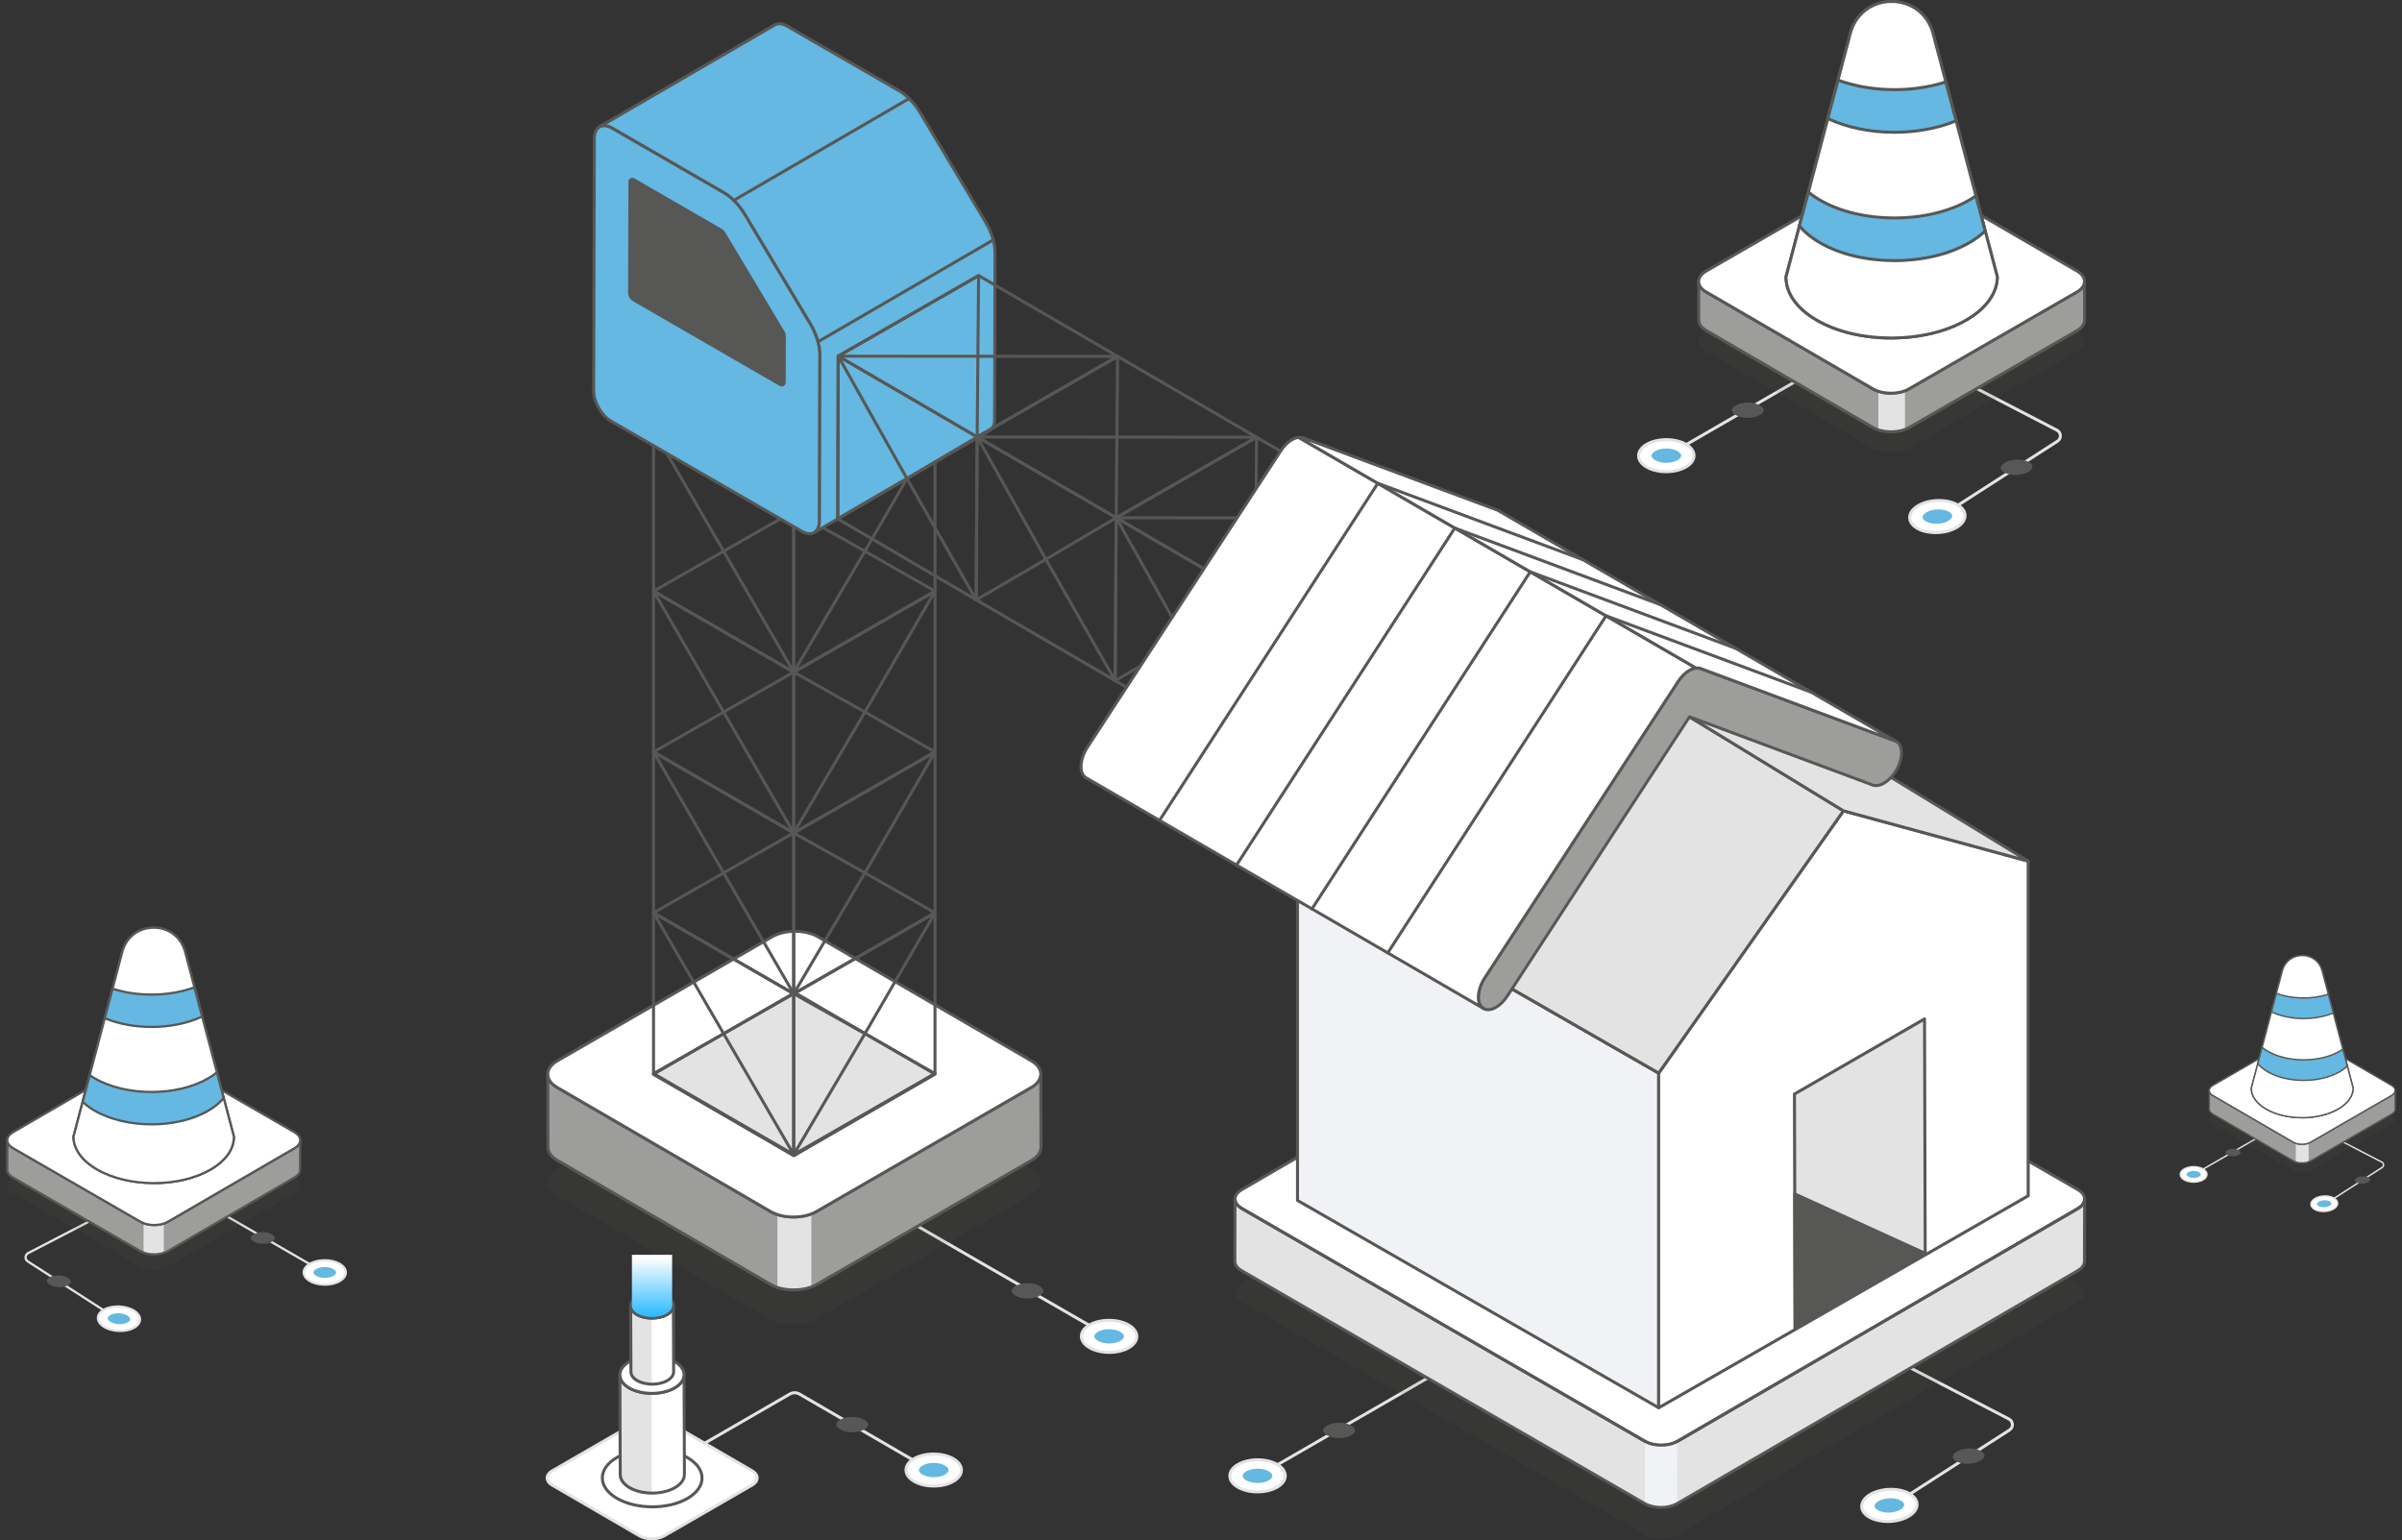 <svg width="368" height="236" viewBox="0 0 368 236" fill="none" xmlns="http://www.w3.org/2000/svg">
<rect x="0" y="0" width="368" height="236" fill="#333333" stroke="none"/>
<path d="M287.267 232.596C287.191 232.596 287.119 232.561 287.074 232.489C287.007 232.382 287.038 232.238 287.141 232.171L307.741 218.92C307.969 218.772 308.095 218.526 308.081 218.257C308.068 217.989 307.92 217.756 307.678 217.63L286.049 206.413C285.937 206.354 285.892 206.216 285.95 206.104C286.008 205.992 286.147 205.947 286.259 206.005L307.889 217.223C308.274 217.424 308.516 217.801 308.538 218.235C308.561 218.669 308.35 219.068 307.987 219.305L287.388 232.556C287.347 232.583 287.307 232.592 287.262 232.592L287.267 232.596Z" fill="#E3E3E3"/>
<path d="M292.538 232.256C294.154 231.217 294.087 229.659 292.39 228.781C290.693 227.903 288.006 228.029 286.389 229.072C284.772 230.111 284.84 231.665 286.537 232.547C288.234 233.425 290.921 233.3 292.533 232.261L292.538 232.256Z" fill="white"/>
<path d="M289.215 233.354C288.212 233.354 287.222 233.157 286.434 232.749C285.538 232.283 285.028 231.621 284.996 230.882C284.96 230.138 285.413 229.426 286.268 228.875C287.943 227.796 290.737 227.662 292.497 228.575C293.388 229.037 293.903 229.699 293.935 230.438C293.971 231.182 293.518 231.898 292.663 232.449C291.736 233.045 290.464 233.354 289.215 233.354ZM289.712 228.423C288.556 228.423 287.374 228.71 286.514 229.261C285.802 229.717 285.426 230.286 285.453 230.859C285.48 231.428 285.905 231.952 286.644 232.337C288.274 233.183 290.863 233.058 292.412 232.059C293.124 231.603 293.5 231.034 293.473 230.461C293.447 229.892 293.021 229.368 292.282 228.983C291.557 228.607 290.639 228.423 289.712 228.423Z" fill="#E3E3E3"/>
<path d="M289.421 229.565C288.771 229.597 288.153 229.776 287.719 230.053C287.37 230.277 287.177 230.541 287.191 230.774C287.2 231.007 287.414 231.249 287.777 231.437C288.23 231.674 288.861 231.791 289.51 231.759C290.16 231.728 290.778 231.549 291.208 231.271C291.557 231.047 291.749 230.783 291.736 230.546C291.727 230.313 291.512 230.071 291.149 229.883C290.697 229.646 290.066 229.529 289.416 229.561L289.421 229.565Z" fill="#64B8E1"/>
<path d="M301.561 221.93C300.867 221.961 300.2 222.153 299.734 222.453C299.362 222.695 299.152 222.977 299.165 223.228C299.179 223.479 299.407 223.739 299.792 223.94C300.28 224.191 300.957 224.321 301.651 224.285C302.345 224.254 303.012 224.061 303.473 223.761C303.845 223.519 304.056 223.237 304.042 222.982C304.029 222.731 303.8 222.471 303.415 222.274C302.927 222.024 302.251 221.898 301.557 221.93H301.561Z" fill="#575756"/>
<path d="M193.951 225.682C193.87 225.682 193.794 225.642 193.749 225.566C193.686 225.454 193.722 225.315 193.834 225.252L228.195 205.41C228.303 205.347 228.446 205.383 228.509 205.495C228.571 205.607 228.536 205.745 228.424 205.808L194.063 225.646C194.027 225.669 193.986 225.678 193.946 225.678L193.951 225.682Z" fill="#E3E3E3"/>
<path d="M195.657 227.872C197.318 226.914 197.332 225.355 195.679 224.393C194.027 223.434 191.335 223.434 189.674 224.393C188.012 225.351 188.004 226.909 189.656 227.872C191.308 228.83 193.995 228.835 195.661 227.872H195.657Z" fill="white"/>
<path d="M192.652 228.817C191.523 228.817 190.395 228.566 189.535 228.069C188.666 227.563 188.187 226.878 188.187 226.135C188.187 225.391 188.675 224.702 189.557 224.191C191.282 223.193 194.08 223.197 195.796 224.191C196.664 224.697 197.143 225.382 197.143 226.126C197.143 226.869 196.655 227.563 195.773 228.069C194.913 228.566 193.78 228.817 192.652 228.817ZM192.679 223.9C191.631 223.9 190.583 224.133 189.786 224.594C189.051 225.02 188.648 225.566 188.648 226.139C188.648 226.708 189.047 227.254 189.768 227.675C191.353 228.598 193.946 228.598 195.54 227.675C196.275 227.25 196.678 226.703 196.678 226.13C196.678 225.561 196.279 225.015 195.558 224.594C194.766 224.133 193.722 223.905 192.674 223.905L192.679 223.9Z" fill="#E3E3E3"/>
<path d="M192.674 225.033C192.025 225.033 191.398 225.181 190.95 225.436C190.592 225.642 190.386 225.897 190.386 226.135C190.386 226.368 190.587 226.618 190.937 226.824C191.38 227.08 192.003 227.227 192.652 227.227C193.301 227.227 193.928 227.08 194.371 226.824C194.73 226.618 194.936 226.363 194.936 226.126C194.936 225.893 194.734 225.642 194.385 225.436C193.942 225.181 193.319 225.033 192.67 225.033H192.674Z" fill="#64B8E1"/>
<path d="M205.168 217.989C204.47 217.989 203.798 218.145 203.319 218.423C202.934 218.647 202.714 218.916 202.714 219.171C202.714 219.422 202.929 219.69 203.31 219.91C203.785 220.188 204.456 220.344 205.15 220.344C205.845 220.344 206.521 220.188 207 219.91C207.385 219.686 207.605 219.413 207.605 219.162C207.605 218.911 207.39 218.643 207.013 218.423C206.539 218.145 205.867 217.989 205.173 217.989H205.168Z" fill="#575756"/>
<path d="M144.27 226.488C144.229 226.488 144.189 226.479 144.153 226.457L122.362 213.793C121.986 213.573 121.511 213.569 121.131 213.793L99.192 226.462C99.085 226.524 98.942 226.488 98.879 226.376C98.816 226.264 98.852 226.126 98.964 226.063L120.902 213.394C121.426 213.09 122.071 213.094 122.595 213.394L144.386 226.058C144.494 226.121 144.534 226.264 144.467 226.372C144.426 226.444 144.346 226.488 144.27 226.488Z" fill="#E3E3E3"/>
<path d="M168.64 204.312C168.599 204.312 168.559 204.303 168.523 204.281L134.162 184.438C134.055 184.375 134.015 184.232 134.077 184.125C134.14 184.013 134.283 183.977 134.391 184.039L168.752 203.882C168.859 203.945 168.9 204.088 168.837 204.196C168.792 204.272 168.716 204.312 168.635 204.312H168.64Z" fill="#E3E3E3"/>
<path d="M166.929 206.498C165.268 205.54 165.254 203.981 166.907 203.019C168.559 202.06 171.251 202.06 172.912 203.019C174.573 203.977 174.582 205.535 172.93 206.498C171.278 207.461 168.591 207.461 166.925 206.498H166.929Z" fill="white"/>
<path d="M169.934 207.443C168.806 207.443 167.677 207.192 166.813 206.695C165.931 206.184 165.447 205.495 165.442 204.751C165.442 204.012 165.922 203.323 166.79 202.821C168.506 201.827 171.3 201.822 173.028 202.821C173.911 203.332 174.394 204.021 174.399 204.765C174.399 205.503 173.92 206.193 173.051 206.699C172.196 207.196 171.067 207.447 169.939 207.447L169.934 207.443ZM169.907 202.525C168.859 202.525 167.816 202.754 167.023 203.215C166.302 203.636 165.904 204.178 165.904 204.751C165.904 205.324 166.307 205.875 167.041 206.296C168.635 207.219 171.224 207.219 172.814 206.296C173.539 205.875 173.933 205.333 173.933 204.76C173.933 204.187 173.53 203.636 172.796 203.215C171.998 202.754 170.951 202.521 169.903 202.521L169.907 202.525Z" fill="#E3E3E3"/>
<path d="M169.912 203.659C170.561 203.659 171.188 203.806 171.636 204.062C171.994 204.268 172.2 204.523 172.2 204.76C172.2 204.993 171.998 205.244 171.649 205.45C171.206 205.705 170.583 205.853 169.934 205.853C169.285 205.853 168.658 205.705 168.214 205.45C167.856 205.244 167.65 204.989 167.65 204.751C167.65 204.518 167.852 204.268 168.201 204.062C168.644 203.806 169.267 203.659 169.916 203.659H169.912Z" fill="#64B8E1"/>
<path d="M157.422 196.614C158.121 196.614 158.792 196.771 159.271 197.049C159.657 197.273 159.876 197.541 159.876 197.797C159.876 198.047 159.661 198.316 159.28 198.535C158.806 198.813 158.134 198.97 157.44 198.97C156.746 198.97 156.07 198.813 155.59 198.535C155.205 198.312 154.986 198.038 154.986 197.788C154.986 197.537 155.201 197.268 155.577 197.049C156.052 196.771 156.723 196.614 157.417 196.614H157.422Z" fill="#575756"/>
<g opacity="0.1">
<path d="M85.301 179.065C83.353 180.193 83.339 182.02 85.287 183.153L117.956 202.15C119.899 203.282 123.056 203.282 125.009 202.154L157.901 183.153C159.849 182.025 159.863 180.197 157.914 179.065L125.246 160.068C123.303 158.935 120.146 158.935 118.193 160.064L85.301 179.065Z" fill="#575756"/>
</g>
<path d="M159.486 175.755C159.486 176.499 159.003 177.242 158.009 177.815L125.125 196.812C124.176 197.358 122.926 197.636 121.69 197.645C120.383 197.654 119.066 197.385 118.077 196.812L85.413 177.806C84.432 177.242 83.948 176.508 83.948 175.773L83.93 164.596C83.93 165.33 84.414 166.06 85.377 166.629L118.041 185.625C119.053 186.212 120.378 186.49 121.695 186.467C122.922 186.449 124.162 186.172 125.103 185.625L157.995 166.629C158.967 166.056 159.459 165.321 159.459 164.569L159.491 175.755H159.486Z" fill="#9D9D9C"/>
<path d="M124.31 186.055V197.34C122.658 197.757 120.746 197.748 119.102 197.304V186.006C120.746 186.458 122.658 186.467 124.31 186.051V186.055Z" fill="#E3E3E3"/>
<path d="M121.619 197.878C120.217 197.878 118.919 197.573 117.96 197.013L85.296 178.008C84.28 177.421 83.716 176.629 83.716 175.778L83.698 164.605C83.698 164.47 83.801 164.367 83.926 164.367C84.051 164.367 84.154 164.47 84.154 164.596C84.154 165.276 84.629 165.926 85.489 166.427L118.153 185.424C119.089 185.966 120.378 186.257 121.686 186.234C122.944 186.212 124.113 185.925 124.982 185.424L157.874 166.427C158.743 165.912 159.227 165.249 159.227 164.564C159.227 164.439 159.33 164.336 159.455 164.336C159.58 164.336 159.683 164.439 159.683 164.564L159.715 175.751C159.715 176.615 159.15 177.417 158.125 178.012L125.242 197.009C124.288 197.555 123.029 197.86 121.69 197.873C121.668 197.873 121.641 197.873 121.619 197.873V197.878ZM84.159 165.89L84.177 175.773C84.177 176.454 84.656 177.103 85.529 177.605L118.193 196.61C119.098 197.139 120.325 197.421 121.69 197.412C122.949 197.403 124.131 197.116 125.013 196.61L157.892 177.614C158.77 177.103 159.253 176.445 159.253 175.751L159.227 165.854C158.962 166.212 158.582 166.539 158.103 166.821L125.21 185.818C124.274 186.36 123.025 186.669 121.69 186.691C120.262 186.709 118.927 186.404 117.915 185.818L85.251 166.821C84.786 166.548 84.414 166.23 84.154 165.885L84.159 165.89Z" fill="#575756"/>
<path d="M85.39 162.54C83.442 163.669 83.429 165.496 85.377 166.629L118.045 185.625C119.989 186.758 123.146 186.758 125.098 185.63L157.991 166.629C159.939 165.5 159.952 163.673 158.004 162.54L125.336 143.544C123.392 142.411 120.235 142.411 118.283 143.539L85.39 162.54Z" fill="white"/>
<path d="M121.57 186.695C120.249 186.695 118.928 186.404 117.924 185.822L85.256 166.826C84.244 166.239 83.689 165.442 83.689 164.587C83.689 163.727 84.253 162.93 85.274 162.343L118.166 143.342C120.177 142.178 123.446 142.182 125.448 143.347L158.116 162.343C159.128 162.93 159.683 163.727 159.683 164.582C159.683 165.442 159.119 166.239 158.098 166.826L125.206 185.827C124.203 186.409 122.886 186.695 121.57 186.695ZM121.803 142.926C120.571 142.926 119.335 143.199 118.395 143.741L85.502 162.742C84.629 163.243 84.15 163.902 84.15 164.591C84.15 165.276 84.625 165.93 85.489 166.432L118.157 185.428C120.029 186.521 123.092 186.521 124.978 185.428L157.87 166.427C158.743 165.926 159.222 165.267 159.222 164.578C159.222 163.893 158.747 163.239 157.883 162.737L125.215 143.741C124.274 143.194 123.038 142.921 121.803 142.921V142.926Z" fill="#575756"/>
<path d="M121.753 152.088L100.124 164.582L121.619 177.081L143.248 164.587L121.753 152.088Z" fill="#E3E3E3"/>
<path d="M121.619 177.309C121.579 177.309 121.538 177.3 121.502 177.278L100.007 164.779C99.936 164.739 99.895 164.663 99.895 164.582C99.895 164.502 99.94 164.426 100.012 164.385L121.641 151.891C121.713 151.851 121.802 151.851 121.874 151.891L143.365 164.39C143.437 164.43 143.477 164.506 143.477 164.587C143.477 164.667 143.432 164.743 143.36 164.784L121.731 177.278C121.695 177.3 121.655 177.309 121.614 177.309H121.619ZM100.585 164.582L121.619 176.812L142.787 164.582L121.753 152.352L100.58 164.582H100.585Z" fill="#575756"/>
<path d="M121.601 177.237C121.561 177.237 121.52 177.229 121.485 177.206C121.413 177.166 121.368 177.09 121.368 177.009V41.428C121.368 41.347 121.413 41.271 121.485 41.231L143.132 28.723C143.204 28.683 143.289 28.683 143.36 28.723C143.432 28.763 143.477 28.84 143.477 28.92V164.502C143.477 164.582 143.432 164.658 143.36 164.699L121.713 177.206C121.677 177.229 121.637 177.237 121.596 177.237H121.601ZM121.829 41.558V176.606L143.016 164.367V29.319L121.829 41.558Z" fill="#575756"/>
<path d="M121.601 177.237C121.561 177.237 121.52 177.228 121.485 177.206L100.012 164.801C99.94 164.761 99.895 164.685 99.895 164.604V28.956C99.895 28.875 99.94 28.799 100.012 28.754C100.083 28.714 100.173 28.714 100.244 28.754L121.717 41.231C121.789 41.271 121.829 41.347 121.829 41.428V177.009C121.829 177.09 121.785 177.166 121.713 177.206C121.677 177.228 121.637 177.237 121.596 177.237H121.601ZM100.356 164.466L121.373 176.606V41.557L100.356 29.35V164.47V164.466Z" fill="#575756"/>
<path d="M110.862 158.613C110.782 158.613 110.706 158.572 110.665 158.496L99.927 139.975C99.873 139.885 99.891 139.769 99.963 139.697C100.034 139.625 100.151 139.607 100.24 139.661L121.713 152.066C121.785 152.106 121.829 152.182 121.829 152.267C121.829 152.352 121.785 152.424 121.713 152.464L110.974 158.581C110.939 158.604 110.898 158.613 110.862 158.613ZM100.755 140.49L110.947 158.071L121.14 152.263L100.76 140.49H100.755Z" fill="#575756"/>
<path d="M121.601 177.139C121.561 177.139 121.52 177.13 121.485 177.108L100.012 164.703C99.94 164.663 99.895 164.587 99.895 164.502C99.895 164.417 99.94 164.345 100.012 164.305L110.75 158.187C110.858 158.125 111.001 158.161 111.064 158.273L121.802 176.794C121.856 176.884 121.838 177 121.767 177.072C121.722 177.117 121.664 177.139 121.605 177.139H121.601ZM100.589 164.502L120.97 176.275L110.777 158.693L100.585 164.502H100.589Z" fill="#575756"/>
<path d="M110.862 133.969C110.782 133.969 110.706 133.929 110.665 133.853L99.927 115.331C99.873 115.241 99.891 115.125 99.963 115.053C100.034 114.982 100.151 114.964 100.24 115.018L121.713 127.422C121.785 127.462 121.829 127.539 121.829 127.624C121.829 127.709 121.785 127.78 121.713 127.821L110.974 133.938C110.939 133.96 110.898 133.969 110.862 133.969ZM100.755 115.851L110.947 133.432L121.14 127.624L100.76 115.851H100.755Z" fill="#575756"/>
<path d="M121.601 152.496C121.561 152.496 121.52 152.487 121.485 152.464L100.012 140.06C99.94 140.019 99.895 139.943 99.895 139.858C99.895 139.773 99.94 139.701 100.012 139.661L110.75 133.544C110.858 133.481 111.001 133.517 111.064 133.629L121.802 152.151C121.856 152.24 121.838 152.357 121.767 152.428C121.722 152.473 121.664 152.496 121.605 152.496H121.601ZM100.589 139.863L120.97 151.636L110.777 134.054L100.585 139.863H100.589Z" fill="#575756"/>
<path d="M110.862 109.331C110.782 109.331 110.706 109.29 110.665 109.214L99.927 90.692C99.873 90.603 99.891 90.486 99.963 90.415C100.034 90.343 100.151 90.325 100.24 90.379L121.713 102.783C121.785 102.824 121.829 102.9 121.829 102.985C121.829 103.07 121.785 103.142 121.713 103.182L110.974 109.299C110.939 109.322 110.898 109.331 110.862 109.331ZM100.755 91.207L110.947 108.789L121.14 102.98L100.76 91.207H100.755Z" fill="#575756"/>
<path d="M121.601 127.852C121.561 127.852 121.52 127.843 121.485 127.821L100.012 115.416C99.94 115.376 99.895 115.3 99.895 115.215C99.895 115.129 99.94 115.058 100.012 115.018L110.75 108.9C110.858 108.838 111.001 108.873 111.064 108.985L121.802 127.507C121.856 127.597 121.838 127.713 121.767 127.785C121.722 127.83 121.664 127.852 121.605 127.852H121.601ZM100.589 115.219L120.97 126.992L110.777 109.411L100.585 115.219H100.589Z" fill="#575756"/>
<path d="M110.862 84.687C110.782 84.687 110.706 84.647 110.665 84.571L99.927 66.049C99.873 65.959 99.891 65.843 99.963 65.771C100.034 65.7 100.151 65.682 100.24 65.735L121.713 78.14C121.785 78.18 121.829 78.256 121.829 78.341C121.829 78.427 121.785 78.498 121.713 78.538L110.974 84.656C110.939 84.678 110.898 84.687 110.862 84.687ZM100.755 66.564L110.947 84.145L121.14 78.337L100.76 66.564H100.755Z" fill="#575756"/>
<path d="M121.601 103.213C121.561 103.213 121.52 103.204 121.485 103.182L100.012 90.777C99.94 90.737 99.895 90.661 99.895 90.576C99.895 90.491 99.94 90.419 100.012 90.379L110.75 84.262C110.858 84.199 111.001 84.235 111.064 84.347L121.802 102.868C121.856 102.958 121.838 103.074 121.767 103.146C121.722 103.191 121.664 103.213 121.605 103.213H121.601ZM100.589 90.576L120.97 102.349L110.777 84.768L100.585 90.576H100.589Z" fill="#575756"/>
<path d="M110.862 60.043C110.782 60.043 110.706 60.003 110.665 59.927L99.927 41.405C99.873 41.316 99.891 41.199 99.963 41.128C100.034 41.056 100.151 41.038 100.24 41.092L121.713 53.496C121.785 53.537 121.829 53.613 121.829 53.698C121.829 53.783 121.785 53.855 121.713 53.895L110.974 60.012C110.939 60.035 110.898 60.043 110.862 60.043ZM100.755 41.925L110.947 59.506L121.14 53.698L100.76 41.925H100.755Z" fill="#575756"/>
<path d="M121.601 78.57C121.561 78.57 121.52 78.561 121.485 78.538L100.012 66.134C99.94 66.094 99.895 66.017 99.895 65.932C99.895 65.847 99.94 65.776 100.012 65.735L110.75 59.618C110.858 59.555 111.001 59.591 111.064 59.703L121.802 78.225C121.856 78.314 121.838 78.431 121.767 78.503C121.722 78.547 121.664 78.57 121.605 78.57H121.601ZM100.589 65.932L120.97 77.706L110.777 60.124L100.585 65.932H100.589Z" fill="#575756"/>
<path d="M121.601 41.656C121.561 41.656 121.52 41.647 121.485 41.625L100.012 29.148C99.904 29.086 99.864 28.942 99.931 28.835C99.994 28.723 100.137 28.687 100.244 28.75L121.722 41.226C121.829 41.289 121.87 41.432 121.802 41.54C121.762 41.611 121.682 41.656 121.605 41.656H121.601Z" fill="#575756"/>
<path d="M121.601 53.926C121.561 53.926 121.52 53.917 121.485 53.895L100.012 41.49C99.94 41.45 99.895 41.374 99.895 41.289C99.895 41.204 99.94 41.132 100.012 41.092L110.75 34.974C110.858 34.912 111.001 34.948 111.064 35.06L121.802 53.581C121.856 53.671 121.838 53.787 121.767 53.859C121.722 53.904 121.664 53.926 121.605 53.926H121.601ZM100.589 41.293L120.97 53.066L110.777 35.485L100.585 41.293H100.589Z" fill="#575756"/>
<path d="M132.51 158.613C132.469 158.613 132.434 158.604 132.398 158.582L121.489 152.464C121.417 152.424 121.373 152.348 121.373 152.263C121.373 152.178 121.417 152.102 121.489 152.061L143.137 139.657C143.222 139.603 143.338 139.621 143.414 139.693C143.49 139.764 143.504 139.881 143.45 139.97L132.711 158.492C132.671 158.564 132.59 158.608 132.514 158.608L132.51 158.613ZM122.067 152.263L132.425 158.071L142.617 140.485L122.067 152.263Z" fill="#575756"/>
<path d="M121.601 177.139C121.543 177.139 121.48 177.117 121.435 177.072C121.364 176.996 121.346 176.884 121.399 176.794L132.308 158.272C132.371 158.165 132.51 158.129 132.622 158.187L143.36 164.305C143.432 164.345 143.477 164.421 143.477 164.506C143.477 164.591 143.432 164.663 143.36 164.708L121.713 177.112C121.677 177.135 121.637 177.144 121.601 177.144V177.139ZM132.595 158.693L122.241 176.275L142.787 164.502L132.599 158.693H132.595Z" fill="#575756"/>
<path d="M132.51 133.969C132.469 133.969 132.434 133.96 132.398 133.938L121.489 127.821C121.417 127.78 121.373 127.704 121.373 127.619C121.373 127.534 121.417 127.458 121.489 127.418L143.137 115.013C143.222 114.959 143.338 114.977 143.414 115.049C143.486 115.121 143.504 115.237 143.45 115.327L132.711 133.848C132.671 133.92 132.59 133.965 132.514 133.965L132.51 133.969ZM122.067 127.619L132.425 133.427L142.617 115.842L122.067 127.619Z" fill="#575756"/>
<path d="M121.601 152.496C121.543 152.496 121.48 152.473 121.435 152.428C121.364 152.352 121.346 152.24 121.399 152.151L132.308 133.629C132.371 133.521 132.51 133.481 132.622 133.544L143.36 139.661C143.432 139.701 143.477 139.778 143.477 139.863C143.477 139.948 143.432 140.019 143.36 140.064L121.713 152.469C121.677 152.491 121.637 152.5 121.601 152.5V152.496ZM132.595 134.054L122.241 151.636L142.787 139.863L132.599 134.054H132.595Z" fill="#575756"/>
<path d="M132.51 109.331C132.469 109.331 132.434 109.322 132.398 109.299L121.489 103.182C121.417 103.142 121.373 103.066 121.373 102.981C121.373 102.895 121.417 102.819 121.489 102.779L143.137 90.374C143.222 90.321 143.338 90.339 143.414 90.41C143.486 90.482 143.504 90.598 143.45 90.688L132.711 109.21C132.671 109.281 132.59 109.326 132.514 109.326L132.51 109.331ZM122.067 102.981L132.425 108.789L142.617 91.203L122.067 102.981Z" fill="#575756"/>
<path d="M121.601 127.852C121.543 127.852 121.48 127.83 121.435 127.785C121.364 127.709 121.346 127.597 121.399 127.508L132.308 108.986C132.371 108.878 132.51 108.838 132.622 108.901L143.36 115.018C143.432 115.058 143.477 115.134 143.477 115.22C143.477 115.305 143.432 115.376 143.36 115.421L121.713 127.826C121.677 127.848 121.637 127.857 121.601 127.857V127.852ZM132.595 109.411L122.241 126.993L142.787 115.22L132.599 109.411H132.595Z" fill="#575756"/>
<path d="M132.51 84.687C132.469 84.687 132.434 84.678 132.398 84.656L121.489 78.539C121.417 78.498 121.373 78.422 121.373 78.337C121.373 78.252 121.417 78.176 121.489 78.135L143.137 65.731C143.222 65.677 143.338 65.695 143.414 65.767C143.49 65.838 143.504 65.955 143.45 66.044L132.711 84.566C132.671 84.638 132.59 84.683 132.514 84.683L132.51 84.687ZM122.067 78.337L132.425 84.145L142.617 66.559L122.067 78.337Z" fill="#575756"/>
<path d="M121.601 103.213C121.543 103.213 121.48 103.191 121.435 103.146C121.364 103.07 121.346 102.958 121.399 102.868L132.308 84.347C132.371 84.239 132.51 84.203 132.622 84.262L143.36 90.379C143.432 90.419 143.477 90.495 143.477 90.58C143.477 90.665 143.432 90.737 143.36 90.782L121.713 103.186C121.677 103.209 121.637 103.218 121.601 103.218V103.213ZM132.595 84.768L122.241 102.349L142.787 90.576L132.599 84.768H132.595Z" fill="#575756"/>
<path d="M132.51 60.044C132.469 60.044 132.434 60.035 132.398 60.012L121.489 53.895C121.417 53.855 121.373 53.779 121.373 53.694C121.373 53.608 121.417 53.532 121.489 53.492L143.137 41.087C143.222 41.034 143.338 41.052 143.414 41.123C143.486 41.195 143.504 41.311 143.45 41.401L132.711 59.923C132.671 59.994 132.59 60.039 132.514 60.039L132.51 60.044ZM122.067 53.694L132.425 59.502L142.617 41.916L122.067 53.694Z" fill="#575756"/>
<path d="M121.601 78.57C121.543 78.57 121.48 78.547 121.435 78.503C121.364 78.426 121.346 78.314 121.399 78.225L132.308 59.703C132.371 59.596 132.51 59.555 132.622 59.618L143.36 65.735C143.432 65.776 143.477 65.852 143.477 65.937C143.477 66.022 143.432 66.094 143.36 66.138L121.713 78.543C121.677 78.565 121.637 78.574 121.601 78.574V78.57ZM132.595 60.129L122.241 77.71L142.787 65.937L132.599 60.129H132.595Z" fill="#575756"/>
<path d="M121.601 41.656C121.52 41.656 121.444 41.616 121.399 41.54C121.337 41.428 121.373 41.289 121.485 41.226L143.132 28.75C143.24 28.687 143.383 28.723 143.446 28.835C143.508 28.947 143.472 29.086 143.36 29.148L132.622 35.373L121.713 41.625C121.677 41.647 121.637 41.656 121.601 41.656Z" fill="#575756"/>
<path d="M121.601 53.927C121.543 53.927 121.48 53.904 121.435 53.859C121.364 53.783 121.346 53.671 121.399 53.582L132.308 35.06C132.371 34.953 132.51 34.917 132.622 34.975L143.36 41.092C143.432 41.133 143.477 41.209 143.477 41.294C143.477 41.379 143.432 41.45 143.36 41.495L121.713 53.9C121.677 53.922 121.637 53.931 121.601 53.931V53.927ZM132.595 35.486L122.241 53.067L142.787 41.294L132.599 35.486H132.595Z" fill="#575756"/>
<path d="M90.952 59.878C90.952 61.593 92.161 63.684 93.648 64.544L100.124 68.279L102.175 69.47L119.554 79.51L121.596 80.688L122.832 81.4C123.585 81.834 124.27 81.875 124.754 81.588L124.771 81.579L124.91 81.49C124.969 81.44 125.031 81.391 125.08 81.319C125.112 81.279 125.148 81.239 125.17 81.198C125.219 81.14 125.269 81.069 125.3 80.988C125.349 80.898 125.389 80.809 125.421 80.701C125.439 80.643 125.461 80.572 125.47 80.504C125.488 80.464 125.501 80.415 125.501 80.365C125.51 80.307 125.519 80.245 125.533 80.177C125.542 80.079 125.551 79.971 125.551 79.85L125.56 76.067L125.569 71.588L125.618 55.95V54.276C125.618 54.119 125.609 53.958 125.587 53.792C125.578 53.613 125.555 53.425 125.519 53.237C125.488 53.04 125.452 52.838 125.398 52.641C125.349 52.435 125.3 52.234 125.228 52.028C125.197 51.907 125.161 51.799 125.107 51.683C124.951 51.177 124.731 50.68 124.471 50.196C124.364 49.999 124.252 49.797 124.136 49.6L124.068 49.493L121.592 45.342V45.333L118.005 39.345V39.336H117.996L114.131 32.865C113.912 32.507 113.675 32.153 113.428 31.826C113.052 31.343 112.645 30.895 112.219 30.497C112.071 30.367 111.933 30.241 111.785 30.12C111.498 29.892 111.203 29.686 110.894 29.507L93.769 19.619C93.55 19.489 93.344 19.4 93.133 19.341C92.806 19.243 92.497 19.221 92.242 19.283C92.135 19.301 92.045 19.341 91.946 19.382C91.4 19.628 91.064 20.255 91.055 21.164L90.948 59.882L90.952 59.878Z" fill="#64B8E1"/>
<path d="M124.042 81.995C123.625 81.995 123.173 81.861 122.716 81.597L93.527 64.741C91.978 63.841 90.719 61.66 90.719 59.873L90.827 21.155C90.836 20.179 91.212 19.453 91.852 19.162C91.991 19.108 92.085 19.068 92.202 19.046C92.488 18.978 92.838 19.001 93.2 19.113C93.433 19.18 93.657 19.279 93.885 19.413L111.01 29.301C111.31 29.475 111.619 29.69 111.928 29.932C112.031 30.013 112.125 30.098 112.224 30.187L112.371 30.317C112.815 30.729 113.231 31.186 113.612 31.678C113.854 31.997 114.096 32.355 114.328 32.74L118.171 39.175C118.171 39.175 118.211 39.224 118.22 39.251L121.789 45.207C121.789 45.207 121.802 45.234 121.807 45.252L124.328 49.475C124.449 49.681 124.561 49.882 124.673 50.084C124.96 50.621 125.17 51.123 125.322 51.611C125.372 51.723 125.412 51.839 125.443 51.969C125.51 52.166 125.56 52.372 125.613 52.587C125.663 52.789 125.703 52.995 125.734 53.201C125.77 53.366 125.793 53.559 125.806 53.778C125.824 53.944 125.837 54.11 125.837 54.275V55.95L125.77 79.855C125.77 79.98 125.761 80.097 125.748 80.204L125.716 80.406C125.716 80.446 125.707 80.513 125.681 80.571C125.667 80.643 125.649 80.715 125.627 80.777C125.6 80.88 125.555 80.988 125.492 81.104C125.47 81.167 125.416 81.252 125.34 81.346C125.34 81.35 125.309 81.391 125.282 81.427C125.192 81.548 125.116 81.61 125.054 81.664L124.892 81.772C124.637 81.924 124.346 81.995 124.037 81.995H124.042ZM91.181 59.878C91.181 61.517 92.336 63.523 93.76 64.347L122.949 81.203C123.594 81.574 124.207 81.646 124.637 81.391L124.789 81.297C124.816 81.27 124.861 81.234 124.892 81.189C124.892 81.185 124.933 81.14 124.937 81.136C124.946 81.122 124.982 81.068 124.995 81.055C125.04 81.001 125.072 80.952 125.085 80.912C125.143 80.8 125.175 80.728 125.197 80.647C125.215 80.589 125.233 80.531 125.242 80.477C125.242 80.455 125.251 80.428 125.264 80.406C125.264 80.392 125.269 80.343 125.273 80.329L125.304 80.146C125.313 80.065 125.322 79.962 125.322 79.85L125.389 54.275C125.389 54.128 125.381 53.975 125.363 53.819C125.349 53.608 125.331 53.443 125.295 53.286C125.264 53.08 125.228 52.892 125.179 52.699C125.13 52.498 125.085 52.305 125.013 52.103C124.982 51.978 124.946 51.88 124.901 51.772C124.749 51.288 124.548 50.818 124.279 50.303C124.171 50.111 124.064 49.914 123.948 49.721L123.88 49.618L121.399 45.462C121.399 45.462 121.386 45.435 121.382 45.418L117.83 39.484C117.83 39.484 117.812 39.466 117.808 39.453L113.943 32.982C113.715 32.61 113.486 32.265 113.254 31.961C112.891 31.491 112.492 31.052 112.071 30.662L111.924 30.537C111.83 30.456 111.74 30.375 111.646 30.299C111.355 30.066 111.064 29.869 110.782 29.704L93.657 19.816C93.46 19.699 93.272 19.619 93.075 19.561C92.784 19.471 92.52 19.453 92.3 19.502C92.22 19.516 92.148 19.543 92.072 19.574C91.57 19.798 91.297 20.376 91.288 21.159L91.181 59.873V59.878Z" fill="#575756"/>
<path d="M91.848 19.422C92.345 19.136 93.017 19.176 93.769 19.615L110.894 29.502C112.103 30.206 113.254 31.415 114.131 32.866L124.145 49.6C125.085 51.172 125.618 52.914 125.609 54.401L125.542 79.86C125.533 80.715 125.237 81.315 124.754 81.593L151.587 65.991C152.07 65.704 152.375 65.104 152.375 64.258L152.442 38.799C152.451 37.312 151.918 35.57 150.978 33.998L140.965 17.264C140.1 15.808 138.936 14.595 137.727 13.9L120.602 4.013C119.859 3.574 119.174 3.538 118.69 3.82L91.843 19.422H91.848Z" fill="#64B8E1"/>
<path d="M124.758 81.816C124.678 81.816 124.601 81.776 124.557 81.7C124.494 81.588 124.53 81.449 124.642 81.386L124.66 81.377C125.076 81.131 125.309 80.589 125.318 79.85L125.385 54.392C125.394 52.95 124.87 51.244 123.952 49.712L113.939 32.977C113.07 31.54 111.951 30.375 110.782 29.695L93.657 19.807C93.008 19.431 92.408 19.364 91.964 19.614C91.857 19.677 91.714 19.641 91.651 19.529C91.588 19.417 91.624 19.279 91.736 19.216L118.578 3.614C119.16 3.273 119.94 3.345 120.723 3.806L137.848 13.69C139.093 14.406 140.275 15.629 141.166 17.134L151.179 33.868C152.142 35.472 152.689 37.267 152.675 38.79L152.608 64.248C152.608 65.148 152.285 65.838 151.703 66.178L124.888 81.767C124.888 81.767 124.875 81.776 124.866 81.781C124.83 81.803 124.789 81.812 124.754 81.812L124.758 81.816ZM92.954 19.046C93.254 19.104 93.568 19.225 93.89 19.413L111.015 29.301C112.246 30.017 113.424 31.24 114.333 32.744L124.346 49.479C125.309 51.083 125.855 52.878 125.846 54.401L125.779 79.859C125.779 80.218 125.725 80.54 125.627 80.822L151.475 65.793C151.909 65.538 152.151 64.992 152.151 64.257L152.218 38.799C152.227 37.357 151.703 35.651 150.785 34.119L140.772 17.384C139.917 15.947 138.797 14.782 137.619 14.102L120.495 4.214C119.859 3.838 119.245 3.771 118.811 4.021L92.954 19.05V19.046Z" fill="#575756"/>
<path d="M112.43 30.926C112.349 30.926 112.273 30.886 112.233 30.81C112.17 30.698 112.206 30.559 112.313 30.496L139.169 14.895C139.281 14.832 139.42 14.868 139.482 14.979C139.545 15.091 139.509 15.23 139.402 15.293L112.546 30.895C112.51 30.917 112.47 30.926 112.43 30.926Z" fill="#575756"/>
<path d="M125.322 52.596C125.242 52.596 125.166 52.556 125.125 52.48C125.063 52.368 125.098 52.229 125.206 52.166L152.048 36.564C152.16 36.502 152.299 36.538 152.362 36.65C152.424 36.761 152.388 36.9 152.281 36.963L125.439 52.565C125.403 52.587 125.363 52.596 125.322 52.596Z" fill="#575756"/>
<path d="M96.456 44.849L96.505 27.931C96.505 27.523 96.792 27.366 97.15 27.572L110.482 35.275C110.643 35.369 110.795 35.53 110.916 35.723L119.962 50.846C120.087 51.056 120.163 51.289 120.159 51.495L120.141 58.535C120.141 58.938 119.854 59.099 119.505 58.897L97.096 45.955C96.743 45.749 96.456 45.257 96.456 44.854V44.849Z" fill="#575756"/>
<path d="M119.787 59.211C119.662 59.211 119.523 59.17 119.389 59.094L96.98 46.152C96.555 45.906 96.223 45.337 96.228 44.849L96.277 27.931C96.277 27.649 96.384 27.434 96.577 27.326C96.769 27.214 97.02 27.232 97.262 27.375L110.594 35.078C110.786 35.19 110.965 35.378 111.109 35.606L120.159 50.734C120.307 50.984 120.392 51.258 120.392 51.499L120.369 58.539C120.369 58.812 120.257 59.036 120.065 59.144C119.98 59.193 119.886 59.215 119.783 59.215L119.787 59.211ZM96.684 44.854C96.684 45.172 96.931 45.593 97.208 45.754L119.617 58.696C119.707 58.75 119.792 58.763 119.837 58.741C119.881 58.714 119.908 58.633 119.908 58.53L119.931 51.49C119.931 51.334 119.868 51.137 119.765 50.962L110.714 35.839C110.616 35.678 110.486 35.544 110.365 35.472L97.034 27.77C96.922 27.702 96.841 27.702 96.805 27.72C96.76 27.747 96.738 27.823 96.734 27.931L96.684 44.849V44.854Z" fill="#575756"/>
<path d="M192.141 116.908C192.092 116.908 192.043 116.89 192.002 116.863C191.998 116.863 191.993 116.858 191.989 116.854L170.758 104.503C170.758 104.503 170.736 104.494 170.727 104.485C170.727 104.485 170.727 104.485 170.722 104.485L149.464 92.13C149.464 92.13 149.446 92.121 149.437 92.116C149.437 92.116 149.433 92.116 149.428 92.112L128.233 79.703C128.161 79.662 128.121 79.586 128.121 79.506L128.188 54.585C128.188 54.491 128.247 54.401 128.332 54.365C128.399 54.338 128.475 54.343 128.529 54.374C128.538 54.374 128.547 54.383 128.551 54.388L149.796 66.748C149.796 66.748 149.818 66.756 149.831 66.761L149.939 66.819L171.121 79.139C171.121 79.139 171.134 79.143 171.139 79.147L192.383 91.507C192.383 91.507 192.423 91.525 192.441 91.539L213.717 103.903C213.789 103.943 213.829 104.019 213.829 104.1C213.829 104.181 213.789 104.257 213.717 104.297L202.952 110.669L192.258 116.876C192.258 116.876 192.213 116.894 192.199 116.899C192.177 116.903 192.155 116.908 192.132 116.908H192.141ZM170.973 104.091C170.973 104.091 170.973 104.091 170.977 104.091L192.155 116.41L202.728 110.266L213.153 104.095L192.222 91.928C192.222 91.928 192.195 91.919 192.186 91.91L170.937 79.546C170.906 79.533 170.879 79.519 170.856 79.497L149.643 67.164C149.643 67.164 149.612 67.15 149.599 67.146L128.65 54.956L128.582 79.358L149.648 91.686C149.648 91.686 149.666 91.695 149.675 91.7C149.675 91.7 149.679 91.7 149.684 91.704L170.942 104.06C170.942 104.06 170.964 104.069 170.973 104.078V104.091Z" fill="#575756"/>
<path d="M213.43 129.276C213.39 129.276 213.35 129.267 213.314 129.245L192.034 116.872C191.962 116.831 191.922 116.755 191.922 116.675C191.922 116.594 191.967 116.518 192.034 116.478L213.493 103.898C213.565 103.858 213.654 103.858 213.726 103.898L234.832 116.473C234.903 116.513 234.944 116.59 234.944 116.67C234.944 116.751 234.899 116.827 234.832 116.867L213.547 129.245C213.511 129.267 213.471 129.276 213.43 129.276ZM192.607 116.675L213.43 128.784L234.259 116.67L213.605 104.364L192.607 116.675Z" fill="#575756"/>
<path d="M192.155 116.903C192.074 116.903 191.998 116.863 191.958 116.791C191.895 116.684 191.931 116.54 192.038 116.478L213.498 103.899C213.605 103.831 213.748 103.872 213.811 103.979C213.874 104.087 213.838 104.23 213.731 104.293L192.271 116.872C192.235 116.894 192.195 116.903 192.155 116.903Z" fill="#575756"/>
<path d="M213.431 120.768C213.359 120.768 213.287 120.736 213.242 120.674L192.352 91.883C192.311 91.83 192.298 91.762 192.311 91.7C192.325 91.637 192.365 91.583 192.419 91.547L213.704 79.17C213.807 79.112 213.937 79.138 214.004 79.233L234.894 108.023C234.935 108.076 234.948 108.144 234.935 108.206C234.921 108.269 234.881 108.323 234.827 108.359L213.542 120.736C213.507 120.759 213.466 120.768 213.426 120.768H213.431ZM192.876 91.821L213.498 120.235L234.379 108.09L213.762 79.676L192.876 91.821Z" fill="#575756"/>
<path d="M213.61 104.324C213.569 104.324 213.529 104.315 213.493 104.293L192.222 91.928C192.222 91.928 192.195 91.919 192.186 91.91L170.937 79.546C170.906 79.533 170.879 79.519 170.856 79.497L149.643 67.164C149.643 67.164 149.612 67.151 149.599 67.146L128.35 54.782C128.318 54.768 128.287 54.751 128.264 54.728C128.215 54.679 128.188 54.603 128.197 54.531C128.206 54.459 128.242 54.392 128.305 54.356L138.945 48.257C138.945 48.257 138.976 48.23 138.99 48.221L149.813 42.019C149.885 41.979 149.97 41.979 150.042 42.019L171.295 54.379C171.295 54.379 171.322 54.388 171.336 54.397L192.603 66.774C192.625 66.783 192.647 66.797 192.665 66.815L213.896 79.152C213.928 79.165 213.959 79.188 213.981 79.215C214.022 79.26 214.053 79.313 214.048 79.376L213.829 104.091C213.829 104.172 213.784 104.248 213.713 104.288C213.677 104.306 213.636 104.319 213.601 104.319L213.61 104.324ZM192.388 91.498C192.41 91.507 192.428 91.516 192.446 91.53L213.381 103.697L213.596 79.515L192.401 67.2C192.401 67.2 192.379 67.186 192.37 67.177L171.139 54.822C171.139 54.822 171.112 54.813 171.098 54.804L149.93 42.494L139.267 48.606C139.267 48.606 139.236 48.633 139.223 48.642L128.882 54.567L149.8 66.739C149.8 66.739 149.822 66.748 149.836 66.752L149.943 66.81L171.125 79.13C171.125 79.13 171.139 79.134 171.143 79.139L192.388 91.498Z" fill="#575756"/>
<path d="M149.711 67.181C149.67 67.181 149.63 67.172 149.594 67.15C149.522 67.11 149.478 67.034 149.482 66.949L149.59 54.584C149.59 54.459 149.693 54.356 149.818 54.356L171.219 54.374C171.322 54.374 171.416 54.446 171.443 54.544C171.47 54.643 171.425 54.75 171.336 54.804L149.827 67.146C149.791 67.168 149.751 67.177 149.715 67.177L149.711 67.181ZM150.046 54.822L149.943 66.555L170.359 54.84L150.046 54.822Z" fill="#575756"/>
<path d="M149.822 54.822L128.421 54.804C128.318 54.804 128.224 54.732 128.197 54.634C128.17 54.535 128.215 54.428 128.305 54.374L149.813 42.032C149.885 41.992 149.975 41.992 150.042 42.032C150.114 42.072 150.158 42.149 150.154 42.234L150.046 54.598C150.046 54.723 149.943 54.826 149.818 54.826L149.822 54.822ZM129.281 54.343L149.594 54.361L149.697 42.628L129.281 54.343Z" fill="#575756"/>
<path d="M171.004 79.564C170.964 79.564 170.924 79.555 170.888 79.532C170.816 79.492 170.771 79.416 170.776 79.331L170.883 66.967C170.883 66.841 170.986 66.738 171.112 66.738L192.513 66.756C192.616 66.756 192.71 66.828 192.737 66.926C192.764 67.025 192.719 67.132 192.629 67.186L171.121 79.528C171.085 79.55 171.045 79.559 171.009 79.559L171.004 79.564ZM171.345 67.2L171.242 78.932L191.658 67.217L171.345 67.2Z" fill="#575756"/>
<path d="M171.116 67.2L149.715 67.182C149.612 67.182 149.518 67.11 149.491 67.012C149.464 66.913 149.509 66.806 149.599 66.752L171.107 54.41C171.179 54.37 171.268 54.37 171.336 54.41C171.407 54.45 171.452 54.526 171.448 54.612L171.34 66.976C171.34 67.101 171.237 67.204 171.112 67.204L171.116 67.2ZM150.575 66.725L170.888 66.743L170.991 55.01L150.575 66.725Z" fill="#575756"/>
<path d="M192.298 91.946C192.258 91.946 192.217 91.937 192.182 91.915C192.11 91.874 192.065 91.798 192.07 91.713L192.177 79.349C192.177 79.224 192.28 79.121 192.405 79.121L213.807 79.138C213.91 79.138 214.004 79.21 214.031 79.309C214.057 79.407 214.013 79.515 213.923 79.568L192.414 91.91C192.379 91.933 192.338 91.942 192.302 91.942L192.298 91.946ZM192.634 79.582L192.531 91.315L212.942 79.6L192.629 79.582H192.634Z" fill="#575756"/>
<path d="M192.41 79.582L171.009 79.564C170.906 79.564 170.812 79.492 170.785 79.394C170.758 79.295 170.803 79.188 170.892 79.134L192.401 66.792C192.473 66.752 192.562 66.752 192.629 66.792C192.701 66.832 192.746 66.908 192.741 66.993L192.634 79.358C192.634 79.483 192.531 79.586 192.405 79.586L192.41 79.582ZM171.869 79.103L192.182 79.12L192.285 67.388L171.869 79.103Z" fill="#575756"/>
<path d="M149.554 92.143C149.473 92.143 149.397 92.099 149.352 92.027L138.739 73.433C138.676 73.326 138.712 73.187 138.82 73.12L149.59 66.757C149.661 66.716 149.751 66.712 149.822 66.757C149.894 66.797 149.939 66.873 149.939 66.958L149.782 91.919C149.782 92.022 149.71 92.112 149.612 92.139C149.594 92.143 149.572 92.148 149.554 92.148V92.143ZM139.254 73.398L149.33 91.051L149.478 67.352L139.254 73.393V73.398Z" fill="#575756"/>
<path d="M128.35 79.73C128.309 79.73 128.269 79.721 128.233 79.698C128.161 79.658 128.117 79.582 128.117 79.497L128.188 54.567C128.188 54.464 128.26 54.37 128.363 54.343C128.462 54.316 128.569 54.361 128.623 54.455L139.146 73.2C139.209 73.308 139.169 73.447 139.061 73.509L128.466 79.694C128.43 79.716 128.39 79.725 128.35 79.725V79.73ZM128.645 55.444L128.578 79.098L138.631 73.232L128.645 55.444Z" fill="#575756"/>
<path d="M170.848 104.521C170.767 104.521 170.691 104.476 170.646 104.404L160.037 85.811C159.974 85.704 160.01 85.565 160.118 85.498L170.888 79.134C170.959 79.094 171.049 79.089 171.121 79.134C171.192 79.174 171.237 79.25 171.237 79.335L171.08 104.297C171.08 104.4 171.009 104.489 170.91 104.516C170.892 104.521 170.87 104.525 170.852 104.525L170.848 104.521ZM160.548 85.78L170.624 103.433L170.771 79.734L160.548 85.775V85.78Z" fill="#575756"/>
<path d="M149.558 92.143C149.518 92.143 149.478 92.134 149.442 92.112C149.37 92.071 149.325 91.995 149.325 91.91L149.482 66.949C149.482 66.846 149.554 66.752 149.657 66.729C149.755 66.703 149.863 66.747 149.917 66.841L160.44 85.587C160.503 85.695 160.463 85.833 160.355 85.9L149.675 92.116C149.639 92.139 149.599 92.147 149.558 92.147V92.143ZM149.939 67.822L149.791 91.512L159.93 85.614L149.939 67.822Z" fill="#575756"/>
<path d="M192.141 116.903C192.061 116.903 191.984 116.858 191.94 116.787L181.326 98.193C181.264 98.086 181.3 97.947 181.407 97.88L192.177 91.516C192.249 91.476 192.338 91.472 192.41 91.516C192.482 91.557 192.526 91.633 192.526 91.718L192.37 116.679C192.37 116.782 192.298 116.872 192.199 116.899C192.182 116.903 192.159 116.908 192.141 116.908V116.903ZM181.841 98.162L191.917 115.815L192.065 92.116L181.841 98.157V98.162Z" fill="#575756"/>
<path d="M170.852 104.525C170.812 104.525 170.771 104.516 170.736 104.494C170.664 104.454 170.619 104.378 170.619 104.293L170.776 79.331C170.776 79.228 170.847 79.134 170.95 79.112C171.049 79.085 171.156 79.13 171.21 79.224L181.734 97.969C181.797 98.077 181.756 98.216 181.649 98.283L170.968 104.499C170.933 104.521 170.892 104.53 170.852 104.53V104.525ZM171.233 80.204L171.085 103.894L181.219 97.996L171.233 80.204Z" fill="#575756"/>
<path d="M213.431 129.276C213.39 129.276 213.35 129.267 213.314 129.245C213.242 129.204 213.198 129.128 213.198 129.043V120.535C213.198 120.454 213.242 120.378 213.31 120.338L234.594 107.96C234.666 107.92 234.756 107.92 234.827 107.96C234.899 108 234.944 108.076 234.944 108.161V116.67C234.944 116.751 234.899 116.827 234.832 116.867L213.547 129.245C213.511 129.267 213.471 129.276 213.431 129.276ZM213.663 120.669V128.645L234.487 116.536V108.56L213.663 120.669Z" fill="#575756"/>
<g opacity="0.1">
<path d="M318.341 196.618C319.716 197.411 319.72 198.696 318.359 199.489L256.981 235.176C255.615 235.968 253.398 235.968 252.028 235.176L190.247 199.489C188.872 198.696 188.868 197.411 190.229 196.618L251.607 160.932C252.973 160.139 255.19 160.139 256.56 160.932L318.341 196.618Z" fill="#575756"/>
</g>
<path d="M319.375 183.735L319.353 193.265C319.353 193.78 319.013 194.295 318.336 194.693L256.954 230.384C255.597 231.168 253.376 231.168 251.997 230.384L190.229 194.693C189.526 194.295 189.19 193.771 189.19 193.242L189.212 183.713C189.212 184.237 189.562 184.765 190.251 185.164L252.032 220.841C253.398 221.639 255.619 221.639 256.99 220.841L318.363 185.164C319.039 184.765 319.38 184.25 319.38 183.735H319.375Z" fill="#E3E3E3"/>
<path d="M318.341 182.288C319.716 183.081 319.72 184.366 318.359 185.159L256.981 220.846C255.615 221.638 253.398 221.638 252.028 220.846L190.247 185.159C188.872 184.366 188.868 183.081 190.229 182.288L251.607 146.602C252.973 145.809 255.19 145.809 256.56 146.602L318.341 182.288Z" fill="white"/>
<path d="M254.509 221.665C253.573 221.665 252.632 221.459 251.916 221.043L190.135 185.356C189.396 184.926 188.989 184.344 188.984 183.717C188.984 183.09 189.383 182.513 190.117 182.087L251.495 146.401C252.919 145.572 255.243 145.572 256.681 146.401L318.462 182.087C319.201 182.517 319.613 183.099 319.613 183.726C319.613 184.353 319.21 184.931 318.48 185.356L257.102 221.043C256.39 221.455 255.449 221.665 254.513 221.665H254.509ZM254.083 146.235C253.228 146.235 252.373 146.423 251.728 146.799L190.35 182.486C189.768 182.826 189.445 183.261 189.445 183.717C189.445 184.174 189.772 184.617 190.363 184.958L252.144 220.644C253.452 221.401 255.57 221.401 256.869 220.644L318.247 184.958C318.829 184.617 319.151 184.183 319.151 183.726C319.151 183.27 318.824 182.826 318.233 182.486L256.452 146.799C255.799 146.423 254.943 146.235 254.088 146.235H254.083Z" fill="#575756"/>
<path d="M256.981 220.846L256.954 230.38C255.588 231.172 253.371 231.172 252.001 230.38L252.028 220.846C253.403 221.638 255.619 221.638 256.981 220.846Z" fill="#F0F2F5"/>
<path d="M254.482 231.199C253.542 231.199 252.601 230.993 251.885 230.586L190.113 194.895C189.369 194.474 188.957 193.887 188.957 193.247L188.98 183.717C188.98 183.592 189.083 183.489 189.208 183.489C189.333 183.489 189.436 183.592 189.436 183.717C189.436 184.178 189.763 184.626 190.363 184.967L252.144 220.644C253.447 221.401 255.566 221.401 256.869 220.644L318.242 184.967C318.824 184.626 319.142 184.192 319.147 183.744C319.147 183.61 319.25 183.507 319.375 183.507C319.501 183.507 319.604 183.61 319.604 183.735L319.581 193.265C319.581 193.883 319.178 194.46 318.453 194.89L257.066 230.581C256.354 230.989 255.418 231.195 254.482 231.195V231.199ZM189.436 184.814L189.414 193.247C189.414 193.712 189.741 194.16 190.337 194.496L252.108 230.187C253.421 230.935 255.543 230.935 256.833 230.187L318.215 194.496C318.798 194.156 319.12 193.717 319.12 193.269L319.142 184.837C318.968 185.029 318.744 185.208 318.475 185.365L257.102 221.043C255.669 221.876 253.344 221.871 251.916 221.043L190.135 185.365C189.853 185.204 189.62 185.016 189.436 184.814Z" fill="#575756"/>
<path d="M254.119 215.701V164.421L198.787 132.657V183.937L254.119 215.701V164.421V215.701Z" fill="#F0F2F5"/>
<path d="M254.119 215.929C254.074 215.929 254.034 215.915 254.003 215.897L198.67 184.134C198.599 184.093 198.554 184.017 198.554 183.932V132.653C198.554 132.572 198.599 132.496 198.67 132.456C198.742 132.415 198.832 132.415 198.899 132.456L254.231 164.219C254.231 164.219 254.263 164.242 254.276 164.255C254.316 164.295 254.339 164.349 254.339 164.412V215.7C254.339 215.768 254.312 215.826 254.271 215.866C254.231 215.906 254.173 215.933 254.11 215.933L254.119 215.929ZM199.015 183.802L253.891 215.302V164.551L199.015 133.051V183.802Z" fill="#575756"/>
<path d="M254.119 164.649C254.079 164.649 254.043 164.64 254.007 164.618L198.675 132.854C198.563 132.791 198.527 132.653 198.59 132.541C198.652 132.429 198.796 132.393 198.903 132.455L254.236 164.219C254.348 164.282 254.383 164.421 254.321 164.533C254.28 164.609 254.2 164.649 254.119 164.649Z" fill="#575756"/>
<path d="M254.119 215.7V164.421L282.426 124.233L310.728 131.936V183.22L254.119 215.7V164.421V215.7Z" fill="white"/>
<path d="M254.119 215.929C254.065 215.929 254.016 215.911 253.976 215.88C253.976 215.88 253.954 215.857 253.945 215.848C253.913 215.808 253.895 215.759 253.895 215.709V164.421C253.895 164.372 253.913 164.327 253.94 164.286L282.242 124.104C282.296 124.023 282.394 123.987 282.489 124.014L310.795 131.717C310.894 131.744 310.965 131.833 310.965 131.941V183.22C310.965 183.301 310.92 183.377 310.849 183.422L254.245 215.902C254.209 215.924 254.168 215.933 254.128 215.933L254.119 215.929ZM254.348 164.492V215.306L310.495 183.09V132.12L282.515 124.507L254.348 164.497V164.492Z" fill="#575756"/>
<path d="M228.088 91.055L198.787 132.657L254.119 164.421L282.426 124.234L228.088 91.055Z" fill="#E3E3E3"/>
<path d="M254.119 164.649C254.079 164.649 254.043 164.64 254.007 164.618L198.675 132.854C198.617 132.822 198.581 132.769 198.563 132.706C198.549 132.643 198.563 132.576 198.599 132.522L227.904 90.92C227.971 90.822 228.11 90.795 228.213 90.858L282.547 124.041C282.6 124.072 282.641 124.13 282.654 124.189C282.668 124.251 282.654 124.314 282.618 124.368L254.312 164.55C254.267 164.613 254.195 164.649 254.124 164.649H254.119ZM199.118 132.581L254.052 164.116L282.094 124.305L228.155 91.364L199.123 132.581H199.118Z" fill="#575756"/>
<path d="M310.728 131.936L256.394 98.757L228.088 91.055L282.426 124.234L310.728 131.936Z" fill="#E3E3E3"/>
<path d="M310.728 132.169C310.728 132.169 310.688 132.169 310.67 132.16L282.363 124.457C282.363 124.457 282.323 124.444 282.305 124.431L227.971 91.247C227.873 91.189 227.832 91.064 227.882 90.961C227.926 90.858 228.043 90.799 228.155 90.831L256.461 98.533C256.461 98.533 256.502 98.547 256.519 98.56L310.853 131.743C310.952 131.802 310.992 131.927 310.943 132.03C310.907 132.115 310.822 132.169 310.732 132.169H310.728ZM282.515 124.023L309.228 131.291L256.3 98.968L229.588 91.7L282.515 124.023Z" fill="#575756"/>
<path d="M294.853 156.118L294.956 192.038L275.028 203.551L274.925 167.632L294.853 156.118Z" fill="#E3E3E3"/>
<path d="M275.023 203.78C274.983 203.78 274.943 203.771 274.907 203.748C274.835 203.708 274.79 203.632 274.79 203.551L274.688 167.632C274.688 167.551 274.732 167.475 274.804 167.43L294.732 155.917C294.803 155.877 294.889 155.877 294.96 155.917C295.032 155.957 295.077 156.033 295.077 156.114L295.18 192.033C295.18 192.114 295.135 192.19 295.063 192.235L275.135 203.748C275.099 203.771 275.059 203.78 275.019 203.78H275.023ZM275.153 167.766L275.252 203.157L294.723 191.913L294.624 156.522L275.153 167.766Z" fill="#575756"/>
<path d="M294.956 192.038L274.965 182.929L275.028 203.551L294.956 192.038Z" fill="#575756"/>
<path d="M275.023 203.78C274.983 203.78 274.943 203.771 274.907 203.748C274.835 203.708 274.79 203.632 274.79 203.551L274.732 182.929C274.732 182.849 274.773 182.777 274.835 182.737C274.902 182.692 274.983 182.688 275.055 182.719L295.041 191.828C295.117 191.863 295.171 191.94 295.175 192.025C295.175 192.11 295.135 192.19 295.059 192.235L275.131 203.748C275.095 203.771 275.055 203.78 275.014 203.78H275.023ZM275.198 183.288L275.256 203.153L294.454 192.065L275.198 183.292V183.288Z" fill="#575756"/>
<path d="M258.821 102.707C259.43 102.353 260.044 102.241 260.541 102.429L290.343 113.522C291.494 113.952 291.655 115.814 290.71 117.682C290.182 118.725 289.412 119.554 288.637 120.006C288.032 120.355 287.423 120.476 286.913 120.293L258.844 109.836L230.918 152.639C230.416 153.409 229.807 153.991 229.203 154.34C228.428 154.788 227.653 154.851 227.12 154.416C226.166 153.642 226.323 151.595 227.47 149.84L257.106 104.413C257.603 103.652 258.212 103.061 258.826 102.707H258.821Z" fill="#9D9D9C"/>
<path d="M227.989 154.936C227.608 154.936 227.259 154.82 226.972 154.587C225.916 153.731 226.05 151.586 227.273 149.706L256.909 104.279C257.411 103.513 258.047 102.882 258.705 102.501C259.39 102.103 260.071 102 260.617 102.206L290.419 113.298C290.854 113.459 291.181 113.8 291.369 114.279C291.727 115.192 291.557 116.5 290.912 117.776C290.384 118.824 289.595 119.706 288.749 120.194C288.055 120.597 287.392 120.7 286.832 120.499L258.933 110.105L231.11 152.755C230.609 153.521 229.973 154.152 229.319 154.533C228.853 154.802 228.401 154.936 227.989 154.936ZM258.938 102.904C258.342 103.249 257.76 103.827 257.299 104.534L227.662 149.961C226.601 151.586 226.417 153.543 227.264 154.233C227.707 154.587 228.37 154.551 229.091 154.139C229.686 153.794 230.264 153.216 230.73 152.509L258.656 109.706C258.714 109.617 258.83 109.581 258.929 109.617L286.998 120.073C287.419 120.226 287.956 120.132 288.525 119.805C289.295 119.357 290.021 118.546 290.509 117.579C291.087 116.437 291.257 115.242 290.948 114.458C290.804 114.095 290.576 113.853 290.267 113.737L260.465 102.644C260.048 102.488 259.506 102.582 258.942 102.909L258.938 102.904Z" fill="#575756"/>
<path d="M197.945 67.365C197.336 67.719 196.727 68.31 196.23 69.072L166.593 114.498C165.451 116.258 165.29 118.3 166.248 119.07C166.298 119.111 166.36 119.156 166.419 119.187L227.291 154.524C227.232 154.488 227.174 154.457 227.12 154.412C226.166 153.633 226.328 151.591 227.465 149.831L257.102 104.404C257.599 103.643 258.208 103.052 258.826 102.707C259.175 102.506 259.52 102.389 259.847 102.353L198.97 67.016C198.644 67.052 198.294 67.164 197.945 67.361V67.365Z" fill="white"/>
<path d="M227.286 154.752C227.246 154.752 227.21 154.743 227.174 154.721C227.152 154.707 227.129 154.698 227.111 154.685L166.302 119.384C166.235 119.343 166.163 119.294 166.101 119.245C165.048 118.394 165.178 116.253 166.401 114.368L196.037 68.941C196.539 68.176 197.175 67.54 197.829 67.159C198.2 66.948 198.576 66.823 198.944 66.783C198.993 66.778 199.042 66.787 199.082 66.814L259.959 102.151C260.044 102.201 260.089 102.304 260.066 102.398C260.044 102.496 259.963 102.568 259.865 102.577C259.56 102.608 259.247 102.716 258.933 102.899C258.338 103.231 257.756 103.808 257.285 104.525L227.649 149.952C226.574 151.609 226.395 153.53 227.255 154.228C227.273 154.246 227.295 154.26 227.317 154.273L227.393 154.318C227.501 154.381 227.541 154.519 227.479 154.631C227.438 154.707 227.358 154.748 227.277 154.748L227.286 154.752ZM198.057 67.562C197.466 67.907 196.884 68.489 196.422 69.197L166.786 114.623C165.711 116.285 165.532 118.197 166.392 118.891C166.436 118.927 166.481 118.963 166.531 118.989L226.408 153.749C226.05 152.697 226.35 151.125 227.273 149.71L256.909 104.283C257.42 103.504 258.06 102.877 258.714 102.51C258.884 102.411 259.059 102.331 259.233 102.268L198.926 67.257C198.644 67.298 198.352 67.401 198.061 67.567L198.057 67.562Z" fill="#575756"/>
<path d="M260.541 102.429L290.339 113.522L229.467 78.184L199.669 67.088C199.454 67.007 199.217 66.993 198.97 67.02L259.847 102.358C260.093 102.331 260.326 102.349 260.541 102.429Z" fill="white"/>
<path d="M290.334 113.75C290.307 113.75 290.281 113.746 290.254 113.737L260.456 102.644C260.295 102.582 260.107 102.564 259.869 102.586C259.824 102.591 259.775 102.582 259.73 102.555L198.854 67.217C198.769 67.168 198.724 67.07 198.747 66.971C198.769 66.873 198.85 66.801 198.948 66.792C199.253 66.761 199.517 66.787 199.75 66.873L229.547 77.969L290.455 113.32C290.558 113.378 290.599 113.508 290.545 113.616C290.504 113.696 290.424 113.746 290.339 113.746L290.334 113.75ZM260.622 102.214L287.88 112.362L229.346 78.386L200.498 67.643L259.892 102.12C260.169 102.102 260.402 102.129 260.613 102.214H260.622Z" fill="#575756"/>
<path d="M212.611 146.235C212.566 146.235 212.526 146.221 212.486 146.199C212.378 146.132 212.347 145.989 212.418 145.881L245.866 94.225C245.924 94.136 246.041 94.096 246.139 94.136L277.54 105.833C277.661 105.878 277.719 106.007 277.675 106.128C277.63 106.249 277.495 106.307 277.379 106.263L246.153 94.633L212.804 146.136C212.759 146.204 212.687 146.239 212.611 146.239V146.235Z" fill="#575756"/>
<path d="M200.995 139.5C200.95 139.5 200.91 139.486 200.869 139.464C200.762 139.397 200.73 139.253 200.802 139.146L234.25 87.49C234.308 87.4 234.424 87.36 234.523 87.4L265.924 99.097C266.045 99.142 266.103 99.272 266.058 99.393C266.013 99.514 265.879 99.572 265.763 99.527L234.536 87.897L201.187 139.401C201.142 139.468 201.071 139.504 200.995 139.504V139.5Z" fill="#575756"/>
<path d="M189.432 132.796C189.387 132.796 189.347 132.783 189.307 132.76C189.199 132.693 189.168 132.55 189.239 132.442L222.687 80.786C222.745 80.697 222.862 80.661 222.96 80.697L254.361 92.394C254.482 92.439 254.54 92.569 254.495 92.689C254.451 92.81 254.316 92.868 254.2 92.824L222.974 81.194L189.624 132.697C189.58 132.765 189.508 132.8 189.432 132.8V132.796Z" fill="#575756"/>
<path d="M177.645 125.935C177.601 125.935 177.56 125.922 177.52 125.899C177.413 125.832 177.381 125.689 177.453 125.581L210.9 73.926C210.959 73.836 211.075 73.8 211.173 73.836L242.575 85.533C242.695 85.578 242.754 85.708 242.709 85.829C242.664 85.95 242.53 86.008 242.413 85.963L211.187 74.333L177.838 125.837C177.793 125.904 177.721 125.94 177.645 125.94V125.935Z" fill="#575756"/>
<path d="M294.62 81.086C294.544 81.086 294.472 81.05 294.427 80.979C294.36 80.871 294.392 80.728 294.495 80.661L315.094 67.41C315.323 67.262 315.448 67.016 315.435 66.747C315.421 66.478 315.273 66.246 315.032 66.12L293.402 54.902C293.29 54.844 293.245 54.705 293.303 54.593C293.362 54.481 293.5 54.437 293.612 54.495L315.242 65.713C315.627 65.914 315.869 66.29 315.891 66.725C315.909 67.159 315.703 67.558 315.341 67.795L294.741 81.046C294.701 81.073 294.66 81.082 294.616 81.082L294.62 81.086Z" fill="#E3E3E3"/>
<path d="M299.891 80.746C301.507 79.707 301.44 78.149 299.743 77.271C298.046 76.393 295.359 76.519 293.742 77.562C292.126 78.601 292.193 80.155 293.89 81.037C295.587 81.915 298.274 81.789 299.886 80.75L299.891 80.746Z" fill="white"/>
<path d="M296.568 81.843C295.565 81.843 294.575 81.646 293.787 81.239C292.891 80.773 292.381 80.11 292.345 79.371C292.309 78.628 292.762 77.916 293.621 77.365C295.296 76.286 298.091 76.152 299.85 77.065C300.742 77.526 301.257 78.189 301.288 78.928C301.324 79.671 300.872 80.383 300.016 80.934C299.089 81.53 297.817 81.839 296.568 81.839V81.843ZM297.065 76.913C295.905 76.913 294.727 77.2 293.868 77.75C293.156 78.207 292.779 78.776 292.806 79.349C292.833 79.918 293.259 80.442 293.998 80.827C295.628 81.673 298.212 81.548 299.765 80.549C300.477 80.092 300.854 79.524 300.831 78.95C300.804 78.382 300.379 77.858 299.64 77.473C298.915 77.097 297.997 76.913 297.07 76.913H297.065Z" fill="#E3E3E3"/>
<path d="M296.774 78.055C296.125 78.086 295.507 78.265 295.072 78.543C294.723 78.767 294.53 79.031 294.544 79.264C294.553 79.497 294.768 79.739 295.131 79.927C295.583 80.164 296.214 80.281 296.864 80.249C297.513 80.218 298.131 80.039 298.561 79.761C298.91 79.537 299.103 79.273 299.089 79.036C299.08 78.803 298.865 78.561 298.503 78.373C298.05 78.135 297.419 78.019 296.769 78.05L296.774 78.055Z" fill="#64B8E1"/>
<path d="M308.914 70.419C308.22 70.451 307.553 70.643 307.087 70.943C306.716 71.185 306.505 71.467 306.518 71.718C306.532 71.969 306.76 72.228 307.145 72.43C307.634 72.681 308.31 72.811 309.004 72.775C309.698 72.743 310.365 72.551 310.826 72.251C311.198 72.009 311.409 71.727 311.395 71.472C311.382 71.221 311.153 70.961 310.768 70.764C310.28 70.513 309.604 70.388 308.91 70.419H308.914Z" fill="#575756"/>
<path d="M256.573 69.371C256.493 69.371 256.417 69.331 256.372 69.255C256.309 69.143 256.345 69.004 256.457 68.941L290.818 49.099C290.926 49.036 291.069 49.072 291.131 49.184C291.194 49.296 291.158 49.434 291.046 49.497L256.685 69.34C256.65 69.362 256.609 69.371 256.569 69.371H256.573Z" fill="#E3E3E3"/>
<path d="M258.284 71.557C259.945 70.598 259.959 69.04 258.306 68.077C256.654 67.119 253.963 67.119 252.301 68.077C250.64 69.035 250.631 70.594 252.283 71.557C253.936 72.519 256.623 72.519 258.289 71.557H258.284Z" fill="white"/>
<path d="M255.275 72.506C254.146 72.506 253.018 72.256 252.158 71.758C251.289 71.252 250.81 70.567 250.81 69.824C250.81 69.081 251.298 68.391 252.176 67.88C253.9 66.886 256.699 66.886 258.414 67.88C259.283 68.386 259.762 69.072 259.762 69.811C259.762 70.554 259.274 71.248 258.392 71.754C257.532 72.251 256.399 72.502 255.27 72.502L255.275 72.506ZM255.306 67.589C254.258 67.589 253.21 67.822 252.413 68.283C251.679 68.709 251.276 69.255 251.276 69.828C251.276 70.397 251.67 70.944 252.395 71.364C253.981 72.287 256.573 72.287 258.168 71.364C258.902 70.939 259.305 70.393 259.305 69.815C259.305 69.246 258.911 68.7 258.186 68.283C257.393 67.822 256.349 67.594 255.302 67.594L255.306 67.589Z" fill="#E3E3E3"/>
<path d="M255.302 68.722C254.652 68.722 254.025 68.87 253.577 69.125C253.219 69.331 253.013 69.587 253.013 69.824C253.013 70.057 253.215 70.307 253.564 70.513C254.007 70.769 254.63 70.916 255.279 70.916C255.929 70.916 256.555 70.769 256.999 70.513C257.357 70.307 257.563 70.052 257.563 69.815C257.563 69.582 257.362 69.331 257.012 69.125C256.569 68.87 255.946 68.722 255.297 68.722H255.302Z" fill="#64B8E1"/>
<path d="M267.791 61.678C267.093 61.678 266.421 61.834 265.942 62.112C265.557 62.336 265.337 62.605 265.337 62.86C265.337 63.111 265.552 63.379 265.933 63.599C266.407 63.877 267.079 64.033 267.773 64.033C268.467 64.033 269.144 63.877 269.623 63.599C270.008 63.375 270.227 63.102 270.227 62.851C270.227 62.6 270.012 62.331 269.636 62.112C269.162 61.834 268.49 61.678 267.796 61.678H267.791Z" fill="#575756"/>
<g opacity="0.1">
<path d="M261.392 50.648C259.865 51.53 259.856 52.959 261.378 53.846L286.944 68.704C288.467 69.591 290.939 69.591 292.461 68.704L318.202 53.846C319.729 52.963 319.738 51.535 318.216 50.648L292.65 35.789C291.127 34.903 288.655 34.903 287.132 35.789L261.392 50.648Z" fill="#575756"/>
</g>
<path d="M319.375 49.054C319.375 49.636 318.995 50.218 318.22 50.666L292.488 65.525C291.745 65.95 290.769 66.17 289.797 66.174C288.776 66.183 287.742 65.973 286.967 65.525L261.405 50.657C260.64 50.214 260.259 49.641 260.259 49.068L260.245 43.143C260.245 43.716 260.626 44.289 261.378 44.733L286.94 59.591C287.733 60.048 288.767 60.268 289.801 60.25C290.764 60.236 291.732 60.017 292.466 59.591L318.207 44.733C318.968 44.285 319.353 43.712 319.353 43.121L319.375 49.054Z" fill="#9D9D9C"/>
<path d="M291.852 59.927V65.937C290.558 66.264 289.063 66.255 287.777 65.91V59.891C289.063 60.245 290.558 60.254 291.852 59.927Z" fill="#E3E3E3"/>
<path d="M289.743 66.403C288.642 66.403 287.616 66.161 286.855 65.722L261.293 50.854C260.478 50.384 260.031 49.753 260.031 49.068L260.017 43.147V43.139C260.017 43.013 260.12 42.91 260.245 42.906C260.371 42.906 260.474 43.009 260.474 43.134V43.143C260.474 43.654 260.837 44.142 261.49 44.527L287.052 59.385C287.777 59.806 288.74 60.026 289.793 60.012C290.769 59.994 291.673 59.775 292.35 59.385L318.09 44.527C318.753 44.133 319.125 43.631 319.125 43.116C319.125 42.991 319.228 42.888 319.353 42.888C319.478 42.888 319.581 42.991 319.581 43.116L319.604 49.05C319.604 49.744 319.151 50.389 318.332 50.863L292.6 65.722C291.848 66.152 290.854 66.394 289.797 66.403C289.779 66.403 289.757 66.403 289.739 66.403H289.743ZM260.478 44.294L260.492 49.063C260.492 49.578 260.859 50.071 261.526 50.451L287.088 65.319C287.777 65.718 288.718 65.937 289.743 65.937C289.761 65.937 289.779 65.937 289.797 65.937C290.773 65.928 291.691 65.709 292.376 65.314L318.108 50.456C318.78 50.066 319.147 49.565 319.147 49.045L319.129 44.263C318.923 44.504 318.654 44.724 318.323 44.921L292.582 59.779C291.844 60.209 290.858 60.451 289.806 60.469C288.677 60.478 287.625 60.241 286.828 59.779L261.267 44.921C260.949 44.733 260.684 44.518 260.483 44.285L260.478 44.294Z" fill="#575756"/>
<path d="M261.392 41.535C259.865 42.417 259.856 43.846 261.378 44.733L286.944 59.591C288.467 60.478 290.939 60.478 292.461 59.591L318.202 44.733C319.729 43.851 319.738 42.422 318.216 41.535L292.65 26.677C291.127 25.79 288.655 25.79 287.132 26.677L261.392 41.535Z" fill="white"/>
<path d="M289.707 60.478C288.664 60.478 287.625 60.249 286.832 59.788L261.266 44.929C260.46 44.459 260.013 43.823 260.017 43.134C260.017 42.444 260.469 41.804 261.28 41.334L287.021 26.475C288.61 25.557 291.185 25.561 292.77 26.475L318.336 41.334C319.142 41.804 319.59 42.44 319.586 43.129C319.586 43.819 319.133 44.459 318.323 44.929L292.582 59.788C291.79 60.245 290.751 60.473 289.712 60.473L289.707 60.478ZM261.508 41.732C260.841 42.117 260.474 42.614 260.474 43.134C260.474 43.649 260.837 44.146 261.499 44.531L287.065 59.39C288.521 60.236 290.89 60.236 292.354 59.39L318.095 44.531C318.762 44.146 319.129 43.649 319.129 43.129C319.129 42.614 318.766 42.117 318.104 41.732L292.538 26.873C291.087 26.027 288.713 26.027 287.249 26.873L261.508 41.732Z" fill="#575756"/>
<path d="M305.995 42.417C305.977 44.822 304.378 47.218 301.216 49.045C294.88 52.708 284.634 52.708 278.333 49.045C275.176 47.213 273.617 44.818 273.626 42.417L283.478 5.11C285.198 -1.397 294.427 -1.397 296.147 5.11L305.999 42.417H305.995Z" fill="white"/>
<path d="M289.761 52.019C285.574 52.019 281.396 51.096 278.216 49.246C275.1 47.437 273.389 45.01 273.398 42.417C273.398 42.399 273.398 42.377 273.407 42.359L283.259 5.051C284.069 1.984 286.644 0 289.815 0C292.985 0 295.56 1.984 296.371 5.051L306.218 42.359C306.218 42.359 306.227 42.399 306.227 42.417C306.209 45.006 304.472 47.428 301.333 49.242C298.14 51.087 293.948 52.014 289.761 52.014V52.019ZM273.859 42.449C273.864 44.862 275.494 47.133 278.449 48.848C284.674 52.466 294.839 52.466 301.104 48.848C304.082 47.124 305.735 44.853 305.771 42.444L295.928 5.168C295.171 2.306 292.775 0.457 289.815 0.457C286.855 0.457 284.459 2.306 283.702 5.168L273.859 42.449Z" fill="#575756"/>
<path d="M305.995 42.417C305.977 44.822 304.378 47.218 301.216 49.045C294.88 52.708 284.634 52.708 278.333 49.045C275.176 47.213 273.617 44.818 273.626 42.417L280.03 18.163L281.588 12.275L283.474 5.11C285.193 -1.397 294.423 -1.397 296.143 5.11L298.104 12.557L299.68 18.508L305.99 42.417H305.995Z" fill="white"/>
<path d="M289.761 52.019C285.574 52.019 281.396 51.096 278.216 49.246C275.1 47.437 273.389 45.01 273.398 42.417C273.398 42.399 273.398 42.377 273.407 42.359L283.259 5.051C284.069 1.984 286.644 0 289.815 0C292.985 0 295.56 1.984 296.371 5.051L306.218 42.359C306.218 42.359 306.227 42.399 306.227 42.417C306.209 45.006 304.472 47.428 301.333 49.242C298.14 51.087 293.948 52.014 289.761 52.014V52.019ZM273.859 42.449C273.864 44.862 275.494 47.133 278.449 48.848C284.674 52.466 294.839 52.466 301.104 48.848C304.082 47.124 305.735 44.853 305.771 42.444L295.928 5.168C295.171 2.306 292.775 0.457 289.815 0.457C286.855 0.457 284.459 2.306 283.702 5.168L273.859 42.449Z" fill="#575756"/>
<path d="M304.136 35.387C303.469 36.036 302.663 36.636 301.704 37.191C295.368 40.855 285.113 40.855 278.821 37.191C277.495 36.421 276.448 35.548 275.686 34.616L277.057 29.431C277.572 29.861 278.163 30.268 278.821 30.653C285.113 34.316 295.368 34.316 301.704 30.653C302.063 30.447 302.399 30.232 302.717 30.004L304.136 35.387Z" fill="#64B8E1"/>
<path d="M290.245 40.16C286.058 40.16 281.88 39.238 278.705 37.388C277.374 36.618 276.3 35.731 275.507 34.764C275.462 34.706 275.444 34.63 275.462 34.558L276.833 29.372C276.851 29.296 276.909 29.238 276.985 29.211C277.061 29.189 277.142 29.202 277.204 29.256C277.697 29.668 278.266 30.057 278.937 30.456C285.162 34.079 295.323 34.079 301.588 30.456C301.942 30.25 302.278 30.035 302.587 29.82C302.649 29.775 302.725 29.766 302.797 29.793C302.869 29.82 302.923 29.878 302.94 29.95L304.36 35.333C304.382 35.413 304.36 35.498 304.297 35.557C303.617 36.219 302.784 36.837 301.821 37.393C298.623 39.242 294.432 40.165 290.245 40.165V40.16ZM275.937 34.558C276.689 35.449 277.697 36.269 278.937 36.99C285.162 40.612 295.323 40.612 301.588 36.99C302.47 36.479 303.24 35.915 303.876 35.315L302.578 30.38C302.336 30.541 302.081 30.698 301.816 30.85C295.422 34.545 285.055 34.545 278.7 30.85C278.127 30.514 277.625 30.178 277.182 29.834L275.933 34.558H275.937Z" fill="#575756"/>
<path d="M299.685 18.513C293.787 20.971 285.695 20.851 280.03 18.164L281.589 12.275C286.586 14.124 292.95 14.218 298.104 12.557L299.68 18.509L299.685 18.513Z" fill="#64B8E1"/>
<path d="M290.249 20.501C286.582 20.501 282.918 19.789 279.932 18.369C279.833 18.32 279.779 18.208 279.811 18.101L281.369 12.212C281.387 12.149 281.427 12.095 281.485 12.068C281.544 12.037 281.611 12.033 281.674 12.055C286.617 13.887 292.891 13.994 298.041 12.333C298.104 12.315 298.167 12.319 298.225 12.351C298.279 12.382 298.319 12.431 298.337 12.494L299.913 18.445C299.945 18.557 299.886 18.674 299.779 18.718C296.931 19.905 293.586 20.496 290.254 20.496L290.249 20.501ZM280.303 18.038C285.825 20.581 293.617 20.72 299.412 18.374L297.947 12.848C292.833 14.437 286.676 14.33 281.75 12.575L280.303 18.033V18.038Z" fill="#575756"/>
<path d="M19.897 203.52C19.955 203.52 20.009 203.493 20.045 203.439C20.099 203.359 20.072 203.251 19.991 203.198L4.353 193.135C4.183 193.023 4.085 192.835 4.094 192.634C4.103 192.428 4.219 192.253 4.398 192.159L20.82 183.641C20.905 183.597 20.941 183.494 20.896 183.404C20.851 183.319 20.743 183.288 20.658 183.328L4.237 191.845C3.941 191.998 3.762 192.284 3.744 192.616C3.731 192.947 3.888 193.252 4.165 193.426L19.803 203.489C19.834 203.507 19.866 203.516 19.897 203.516V203.52Z" fill="#E3E3E3"/>
<path d="M15.893 203.265C14.666 202.477 14.716 201.294 16.006 200.627C17.295 199.96 19.333 200.058 20.56 200.847C21.787 201.635 21.738 202.817 20.448 203.484C19.158 204.151 17.12 204.053 15.893 203.265Z" fill="white"/>
<path d="M18.419 204.098C19.18 204.098 19.933 203.946 20.529 203.637C21.209 203.283 21.594 202.781 21.621 202.221C21.648 201.657 21.303 201.115 20.654 200.699C19.382 199.879 17.259 199.776 15.925 200.47C15.249 200.824 14.859 201.326 14.832 201.886C14.805 202.45 15.15 202.992 15.8 203.413C16.503 203.865 17.47 204.098 18.419 204.098ZM18.039 200.354C18.916 200.354 19.812 200.569 20.466 200.99C21.008 201.339 21.294 201.769 21.272 202.204C21.254 202.633 20.931 203.032 20.367 203.328C19.131 203.968 17.17 203.874 15.988 203.117C15.446 202.768 15.159 202.338 15.181 201.903C15.204 201.474 15.522 201.075 16.086 200.779C16.637 200.493 17.331 200.354 18.039 200.354Z" fill="#E3E3E3"/>
<path d="M18.258 201.223C18.751 201.245 19.221 201.38 19.548 201.595C19.812 201.765 19.96 201.966 19.951 202.145C19.942 202.32 19.781 202.504 19.508 202.647C19.163 202.826 18.683 202.916 18.191 202.893C17.698 202.871 17.228 202.737 16.901 202.522C16.637 202.351 16.489 202.15 16.498 201.971C16.507 201.796 16.668 201.612 16.942 201.469C17.286 201.29 17.765 201.2 18.258 201.227V201.223Z" fill="#64B8E1"/>
<path d="M9.042 195.423C9.57 195.45 10.076 195.594 10.43 195.822C10.712 196.006 10.869 196.22 10.86 196.413C10.851 196.601 10.677 196.798 10.381 196.95C10.009 197.143 9.494 197.237 8.97 197.215C8.442 197.188 7.936 197.044 7.587 196.816C7.304 196.632 7.143 196.418 7.152 196.225C7.161 196.037 7.336 195.84 7.627 195.688C7.999 195.495 8.514 195.401 9.037 195.428L9.042 195.423Z" fill="#575756"/>
<path d="M48.781 194.631C48.84 194.631 48.902 194.599 48.934 194.546C48.983 194.461 48.952 194.353 48.871 194.308L22.781 179.244C22.7 179.195 22.593 179.226 22.544 179.306C22.494 179.392 22.526 179.499 22.606 179.544L48.696 194.608C48.723 194.626 48.754 194.631 48.781 194.631Z" fill="#E3E3E3"/>
<path d="M47.483 196.288C46.22 195.558 46.211 194.376 47.469 193.646C48.723 192.916 50.765 192.916 52.028 193.646C53.291 194.376 53.295 195.558 52.041 196.288C50.788 197.018 48.746 197.018 47.483 196.288Z" fill="white"/>
<path d="M49.767 197.009C50.622 197.009 51.482 196.821 52.131 196.44C52.789 196.055 53.157 195.535 53.157 194.971C53.157 194.407 52.785 193.883 52.118 193.493C50.81 192.737 48.683 192.737 47.38 193.493C46.721 193.879 46.354 194.398 46.359 194.958C46.359 195.522 46.73 196.046 47.398 196.436C48.051 196.812 48.911 197.004 49.767 197.004V197.009ZM49.744 193.274C50.537 193.274 51.334 193.449 51.943 193.798C52.498 194.12 52.807 194.537 52.807 194.971C52.807 195.406 52.507 195.818 51.956 196.136C50.752 196.834 48.786 196.834 47.572 196.136C47.017 195.813 46.708 195.397 46.708 194.962C46.708 194.528 47.008 194.116 47.559 193.798C48.159 193.449 48.956 193.274 49.749 193.274H49.744Z" fill="#E3E3E3"/>
<path d="M49.749 194.134C50.241 194.134 50.716 194.246 51.056 194.443C51.329 194.6 51.486 194.792 51.486 194.971C51.486 195.15 51.334 195.338 51.065 195.495C50.729 195.692 50.255 195.804 49.762 195.804C49.27 195.804 48.795 195.692 48.455 195.495C48.181 195.338 48.025 195.146 48.025 194.967C48.025 194.788 48.177 194.6 48.446 194.443C48.781 194.246 49.256 194.138 49.749 194.138V194.134Z" fill="#64B8E1"/>
<path d="M40.264 188.787C40.792 188.787 41.303 188.908 41.67 189.118C41.961 189.288 42.131 189.494 42.131 189.687C42.131 189.875 41.966 190.081 41.679 190.247C41.316 190.457 40.81 190.578 40.282 190.578C39.753 190.578 39.243 190.457 38.88 190.247C38.589 190.076 38.419 189.87 38.419 189.678C38.419 189.49 38.584 189.284 38.871 189.118C39.229 188.908 39.74 188.787 40.268 188.787H40.264Z" fill="#575756"/>
<g opacity="0.1">
<path d="M45.123 180.413C46.282 181.08 46.287 182.168 45.132 182.84L25.719 194.121C24.563 194.792 22.687 194.792 21.527 194.121L1.984 182.836C0.824 182.168 0.82 181.08 1.975 180.408L21.388 169.128C22.544 168.456 24.42 168.456 25.58 169.128L45.123 180.413Z" fill="#575756"/>
</g>
<path d="M1.098 179.199C1.098 179.642 1.384 180.081 1.975 180.421L21.514 191.702C22.078 192.024 22.821 192.19 23.556 192.195C24.33 192.199 25.114 192.042 25.705 191.702L45.114 180.417C45.696 180.081 45.982 179.647 45.982 179.212L45.996 174.712C45.996 175.146 45.709 175.581 45.136 175.916L25.728 187.197C25.128 187.546 24.339 187.707 23.556 187.699C22.826 187.685 22.091 187.524 21.532 187.197L1.989 175.916C1.411 175.576 1.12 175.142 1.12 174.694L1.102 179.199H1.098Z" fill="#9D9D9C"/>
<path d="M21.997 187.457V192.02C22.978 192.267 24.116 192.262 25.092 192.002V187.435C24.116 187.703 22.978 187.708 21.997 187.461V187.457Z" fill="#E3E3E3"/>
<path d="M23.596 192.374C24.433 192.374 25.213 192.19 25.786 191.854L45.194 180.569C45.812 180.216 46.153 179.732 46.153 179.213L46.166 174.721C46.166 174.618 46.09 174.542 45.991 174.542C45.897 174.542 45.817 174.618 45.817 174.717C45.817 175.106 45.539 175.482 45.042 175.773L25.634 187.054C25.083 187.372 24.353 187.538 23.551 187.529C22.812 187.515 22.123 187.349 21.612 187.054L2.069 175.773C1.563 175.473 1.286 175.093 1.286 174.699C1.286 174.6 1.21 174.524 1.111 174.524C1.017 174.524 0.936 174.6 0.936 174.699L0.919 179.204C0.919 179.732 1.259 180.22 1.881 180.578L21.42 191.859C21.993 192.186 22.745 192.369 23.547 192.378C23.56 192.378 23.578 192.378 23.591 192.378L23.596 192.374ZM45.817 175.59L45.808 179.213C45.808 179.602 45.53 179.978 45.024 180.269L25.616 191.554C25.092 191.859 24.375 192.025 23.601 192.025C23.587 192.025 23.574 192.025 23.56 192.025C22.817 192.02 22.123 191.85 21.603 191.554L2.069 180.274C1.559 179.978 1.281 179.598 1.281 179.204L1.295 175.572C1.451 175.755 1.653 175.926 1.904 176.073L21.447 187.354C22.006 187.681 22.759 187.864 23.556 187.878C24.411 187.887 25.213 187.703 25.817 187.354L45.226 176.073C45.468 175.93 45.669 175.769 45.821 175.594L45.817 175.59Z" fill="#575756"/>
<path d="M45.123 173.494C46.282 174.161 46.287 175.249 45.132 175.921L25.719 187.202C24.563 187.873 22.687 187.873 21.527 187.202L1.984 175.917C0.824 175.249 0.82 174.161 1.975 173.489L21.388 162.209C22.544 161.537 24.42 161.537 25.58 162.209L45.123 173.494Z" fill="white"/>
<path d="M23.627 187.873C24.42 187.873 25.208 187.699 25.813 187.349L45.226 176.069C45.839 175.711 46.175 175.227 46.175 174.708C46.175 174.184 45.835 173.7 45.217 173.342L25.674 162.057C24.469 161.363 22.512 161.363 21.308 162.057L1.895 173.337C1.281 173.696 0.945 174.179 0.945 174.699C0.945 175.223 1.286 175.706 1.904 176.064L21.447 187.349C22.047 187.699 22.839 187.869 23.627 187.869V187.873ZM45.038 173.642C45.544 173.933 45.821 174.313 45.821 174.708C45.821 175.102 45.544 175.478 45.042 175.769L25.629 187.049C24.527 187.69 22.723 187.694 21.617 187.049L2.074 175.764C1.568 175.473 1.29 175.093 1.29 174.699C1.29 174.305 1.568 173.928 2.069 173.637L21.482 162.357C22.584 161.716 24.389 161.712 25.495 162.357L45.038 173.642Z" fill="#575756"/>
<path d="M11.259 174.165C11.272 175.992 12.486 177.811 14.886 179.199C19.7 181.98 27.479 181.98 32.261 179.199C34.657 177.811 35.839 175.992 35.835 174.165L28.356 145.841C27.053 140.901 20.045 140.901 18.737 145.841L11.259 174.165Z" fill="white"/>
<path d="M23.587 181.452C26.767 181.452 29.937 180.749 32.351 179.347C34.715 177.972 36.019 176.132 36.01 174.161C36.01 174.148 36.01 174.13 36.005 174.116L28.526 145.792C27.909 143.463 25.956 141.954 23.547 141.954C21.137 141.954 19.185 143.459 18.567 145.787L11.088 174.112C11.088 174.112 11.084 174.143 11.084 174.157C11.097 176.123 12.418 177.963 14.801 179.338C17.228 180.74 20.407 181.443 23.587 181.443V181.452ZM35.66 174.188C35.66 176.02 34.42 177.744 32.176 179.047C27.452 181.796 19.731 181.796 14.976 179.047C12.714 177.739 11.46 176.015 11.433 174.188L18.907 145.886C19.481 143.714 21.303 142.312 23.547 142.312C25.79 142.312 27.613 143.714 28.186 145.886L35.66 174.188Z" fill="#575756"/>
<path d="M11.259 174.165C11.272 175.992 12.486 177.811 14.886 179.199C19.7 181.98 27.479 181.98 32.261 179.199C34.657 177.811 35.839 175.992 35.835 174.165L30.972 155.751L29.789 151.282L28.356 145.841C27.053 140.901 20.045 140.901 18.737 145.841L17.246 151.497L16.05 156.015L11.259 174.165Z" fill="white"/>
<path d="M23.587 181.452C26.767 181.452 29.937 180.749 32.351 179.347C34.715 177.972 36.019 176.132 36.01 174.161C36.01 174.148 36.01 174.13 36.005 174.116L28.526 145.792C27.909 143.463 25.956 141.954 23.547 141.954C21.137 141.954 19.185 143.459 18.567 145.787L11.088 174.112C11.088 174.112 11.084 174.143 11.084 174.157C11.097 176.123 12.418 177.963 14.801 179.338C17.228 180.74 20.407 181.443 23.587 181.443V181.452ZM35.66 174.188C35.66 176.02 34.42 177.744 32.176 179.047C27.452 181.796 19.731 181.796 14.976 179.047C12.714 177.739 11.46 176.015 11.433 174.188L18.907 145.886C19.481 143.714 21.303 142.312 23.547 142.312C25.79 142.312 27.613 143.714 28.186 145.886L35.66 174.188Z" fill="#575756"/>
<path d="M12.669 168.823C13.175 169.316 13.789 169.773 14.514 170.193C19.328 172.974 27.111 172.974 31.89 170.193C32.893 169.607 33.694 168.944 34.272 168.241L33.233 164.305C32.839 164.632 32.391 164.941 31.894 165.232C27.116 168.013 19.333 168.013 14.519 165.232C14.25 165.075 13.99 164.909 13.748 164.739L12.674 168.823H12.669Z" fill="#64B8E1"/>
<path d="M23.215 172.45C26.395 172.45 29.565 171.747 31.979 170.346C32.987 169.759 33.806 169.087 34.406 168.353C34.442 168.308 34.456 168.25 34.438 168.196L33.399 164.26C33.385 164.201 33.34 164.157 33.282 164.139C33.224 164.121 33.161 164.134 33.117 164.17C32.745 164.484 32.311 164.779 31.8 165.079C27.076 167.829 19.36 167.829 14.599 165.079C14.331 164.922 14.075 164.761 13.843 164.596C13.793 164.564 13.735 164.555 13.681 164.573C13.628 164.591 13.587 164.636 13.574 164.694L12.499 168.778C12.481 168.841 12.499 168.904 12.548 168.948C13.063 169.45 13.699 169.92 14.429 170.341C16.856 171.743 20.04 172.446 23.215 172.446V172.45ZM34.079 168.196C33.506 168.872 32.74 169.495 31.8 170.041C27.076 172.791 19.36 172.791 14.599 170.041C13.928 169.651 13.345 169.226 12.862 168.769L13.847 165.025C14.031 165.146 14.223 165.267 14.425 165.384C19.279 168.187 27.152 168.192 31.975 165.384C32.409 165.128 32.79 164.873 33.126 164.609L34.075 168.196H34.079Z" fill="#575756"/>
<path d="M16.05 156.011C20.529 157.879 26.672 157.785 30.972 155.747L29.789 151.278C25.996 152.684 21.164 152.756 17.25 151.493L16.055 156.011H16.05Z" fill="#64B8E1"/>
<path d="M23.215 157.525C26.001 157.525 28.782 156.983 31.048 155.908C31.124 155.872 31.164 155.787 31.142 155.707L29.96 151.237C29.946 151.188 29.915 151.148 29.87 151.125C29.825 151.103 29.776 151.099 29.727 151.117C25.974 152.509 21.209 152.59 17.3 151.327C17.25 151.314 17.206 151.318 17.161 151.34C17.121 151.363 17.089 151.403 17.076 151.448L15.876 155.966C15.853 156.051 15.898 156.137 15.979 156.172C18.142 157.077 20.681 157.52 23.211 157.52L23.215 157.525ZM30.766 155.653C26.574 157.588 20.654 157.691 16.256 155.908L17.367 151.712C21.25 152.917 25.925 152.841 29.664 151.506L30.761 155.653H30.766Z" fill="#575756"/>
<path d="M355.035 185.37C354.999 185.37 354.963 185.352 354.941 185.32C354.91 185.267 354.923 185.2 354.972 185.168L364.9 178.782C365.008 178.711 365.071 178.594 365.066 178.464C365.062 178.335 364.986 178.223 364.874 178.164L354.448 172.759C354.395 172.732 354.372 172.665 354.399 172.611C354.426 172.558 354.493 172.535 354.547 172.562L364.972 177.967C365.16 178.066 365.277 178.245 365.286 178.455C365.294 178.666 365.196 178.858 365.021 178.97L355.093 185.356C355.093 185.356 355.053 185.374 355.035 185.374V185.37Z" fill="#E3E3E3"/>
<path d="M357.574 185.209C358.353 184.707 358.322 183.959 357.503 183.534C356.683 183.108 355.389 183.171 354.61 183.673C353.83 184.174 353.862 184.922 354.681 185.347C355.501 185.773 356.795 185.71 357.57 185.209H357.574Z" fill="white"/>
<path d="M355.971 185.737C355.487 185.737 355.008 185.643 354.632 185.446C354.202 185.222 353.956 184.904 353.938 184.546C353.92 184.188 354.139 183.843 354.551 183.579C355.357 183.059 356.705 182.997 357.552 183.435C357.982 183.659 358.228 183.977 358.246 184.336C358.264 184.694 358.044 185.039 357.632 185.303C357.185 185.589 356.571 185.737 355.971 185.737ZM356.213 183.359C355.653 183.359 355.084 183.498 354.672 183.762C354.327 183.982 354.148 184.255 354.162 184.533C354.175 184.806 354.377 185.061 354.735 185.245C355.519 185.652 356.768 185.594 357.516 185.11C357.861 184.891 358.04 184.618 358.026 184.34C358.013 184.067 357.811 183.812 357.453 183.628C357.104 183.444 356.661 183.359 356.213 183.359Z" fill="#E3E3E3"/>
<path d="M356.07 183.91C355.756 183.924 355.461 184.009 355.25 184.143C355.084 184.25 354.99 184.376 354.995 184.492C354.999 184.604 355.102 184.721 355.277 184.81C355.496 184.922 355.801 184.98 356.11 184.967C356.423 184.954 356.719 184.868 356.929 184.734C357.095 184.627 357.189 184.501 357.185 184.385C357.18 184.273 357.077 184.156 356.902 184.067C356.683 183.955 356.379 183.897 356.07 183.91Z" fill="#64B8E1"/>
<path d="M361.922 180.233C361.587 180.251 361.264 180.341 361.04 180.484C360.861 180.601 360.758 180.735 360.767 180.86C360.772 180.981 360.884 181.107 361.072 181.201C361.304 181.322 361.631 181.384 361.967 181.366C362.303 181.349 362.621 181.259 362.845 181.116C363.024 180.999 363.127 180.865 363.118 180.74C363.114 180.619 363.002 180.493 362.814 180.399C362.581 180.278 362.254 180.216 361.918 180.233H361.922Z" fill="#575756"/>
<path d="M336.697 179.727C336.657 179.727 336.621 179.709 336.603 179.673C336.571 179.62 336.589 179.553 336.643 179.521L353.203 169.96C353.257 169.929 353.324 169.947 353.356 170.001C353.387 170.054 353.369 170.121 353.315 170.153L336.755 179.714C336.755 179.714 336.719 179.727 336.701 179.727H336.697Z" fill="#E3E3E3"/>
<path d="M337.521 180.78C338.323 180.318 338.327 179.566 337.53 179.105C336.733 178.643 335.439 178.643 334.637 179.105C333.836 179.566 333.831 180.318 334.628 180.78C335.425 181.241 336.72 181.241 337.521 180.78Z" fill="white"/>
<path d="M336.07 181.236C335.524 181.236 334.982 181.115 334.57 180.878C334.149 180.636 333.921 180.305 333.921 179.947C333.921 179.588 334.154 179.257 334.579 179.011C335.412 178.532 336.76 178.532 337.584 179.011C338.005 179.253 338.233 179.584 338.233 179.942C338.233 180.3 338 180.636 337.575 180.878C337.158 181.12 336.616 181.236 336.07 181.236ZM336.084 178.867C335.578 178.867 335.076 178.979 334.691 179.199C334.337 179.405 334.145 179.669 334.145 179.942C334.145 180.215 334.337 180.48 334.682 180.681C335.448 181.124 336.693 181.124 337.463 180.681C337.817 180.475 338.009 180.211 338.014 179.933C338.014 179.66 337.821 179.396 337.476 179.194C337.096 178.97 336.59 178.863 336.088 178.863L336.084 178.867Z" fill="#E3E3E3"/>
<path d="M336.084 179.414C335.77 179.414 335.47 179.486 335.255 179.611C335.081 179.71 334.982 179.835 334.982 179.947C334.982 180.059 335.08 180.18 335.246 180.278C335.461 180.404 335.761 180.475 336.075 180.475C336.388 180.475 336.688 180.404 336.903 180.278C337.078 180.18 337.176 180.054 337.176 179.942C337.176 179.831 337.078 179.71 336.912 179.611C336.697 179.486 336.397 179.419 336.084 179.419V179.414Z" fill="#64B8E1"/>
<path d="M342.102 176.02C341.766 176.02 341.444 176.096 341.211 176.23C341.028 176.337 340.92 176.467 340.92 176.593C340.92 176.714 341.023 176.844 341.207 176.951C341.435 177.085 341.757 177.161 342.093 177.161C342.429 177.161 342.752 177.085 342.984 176.951C343.168 176.844 343.276 176.714 343.276 176.588C343.276 176.467 343.173 176.337 342.989 176.23C342.761 176.096 342.438 176.02 342.102 176.02Z" fill="#575756"/>
<g opacity="0.1">
<path d="M339.017 170.704C338.282 171.129 338.278 171.819 339.012 172.244L351.332 179.405C352.066 179.83 353.257 179.83 353.992 179.405L366.396 172.244C367.131 171.819 367.135 171.129 366.401 170.704L354.081 163.543C353.347 163.118 352.156 163.118 351.421 163.543L339.017 170.704Z" fill="#575756"/>
</g>
<path d="M366.965 169.933C366.965 170.215 366.781 170.493 366.41 170.713L354.01 177.873C353.651 178.079 353.181 178.182 352.716 178.187C352.223 178.187 351.726 178.088 351.354 177.873L339.035 170.708C338.663 170.493 338.484 170.22 338.484 169.942L338.475 167.085C338.475 167.363 338.659 167.636 339.021 167.851L351.341 175.012C351.721 175.231 352.223 175.338 352.72 175.33C353.181 175.321 353.651 175.218 354.005 175.012L366.41 167.851C366.777 167.636 366.961 167.358 366.961 167.072L366.974 169.933H366.965Z" fill="#9D9D9C"/>
<path d="M353.696 175.173V178.07C353.074 178.227 352.353 178.222 351.73 178.057V175.155C352.348 175.325 353.069 175.329 353.696 175.173Z" fill="#E3E3E3"/>
<path d="M352.684 178.294C352.151 178.294 351.659 178.178 351.291 177.967L338.972 170.802C338.578 170.578 338.363 170.269 338.363 169.942L338.354 167.09C338.354 167.027 338.403 166.973 338.466 166.973C338.529 166.973 338.578 167.023 338.578 167.085C338.578 167.332 338.753 167.569 339.07 167.757L351.39 174.918C351.739 175.119 352.205 175.227 352.711 175.222C353.181 175.213 353.62 175.106 353.942 174.918L366.347 167.757C366.669 167.569 366.844 167.327 366.844 167.076C366.844 167.014 366.893 166.964 366.956 166.964C367.019 166.964 367.068 167.014 367.068 167.076L367.081 169.938C367.081 170.274 366.862 170.583 366.468 170.811L354.068 177.972C353.705 178.178 353.226 178.294 352.715 178.299C352.707 178.299 352.698 178.299 352.689 178.299L352.684 178.294ZM338.578 167.641V169.938C338.582 170.184 338.761 170.421 339.079 170.61L351.399 177.775C351.73 177.967 352.187 178.075 352.68 178.075C352.689 178.075 352.698 178.075 352.707 178.075C353.177 178.075 353.62 177.963 353.947 177.775L366.347 170.614C366.669 170.426 366.849 170.184 366.849 169.933L366.84 167.627C366.741 167.744 366.611 167.851 366.45 167.945L354.045 175.106C353.687 175.312 353.213 175.428 352.707 175.437C352.165 175.442 351.654 175.325 351.269 175.106L338.95 167.945C338.797 167.856 338.667 167.752 338.573 167.641H338.578Z" fill="#575756"/>
<path d="M339.017 166.311C338.282 166.736 338.278 167.426 339.012 167.851L351.332 175.012C352.066 175.437 353.257 175.437 353.992 175.012L366.396 167.851C367.131 167.426 367.135 166.736 366.401 166.311L354.081 159.15C353.347 158.725 352.156 158.725 351.421 159.15L339.017 166.311Z" fill="white"/>
<path d="M352.666 175.437C352.165 175.437 351.663 175.325 351.278 175.106L338.959 167.945C338.569 167.717 338.354 167.413 338.354 167.081C338.354 166.75 338.569 166.441 338.963 166.212L351.368 159.052C352.133 158.608 353.374 158.608 354.14 159.052L366.459 166.212C366.849 166.441 367.064 166.745 367.064 167.077C367.064 167.408 366.849 167.717 366.455 167.945L354.05 175.106C353.669 175.325 353.168 175.437 352.666 175.437ZM339.075 166.405C338.753 166.589 338.578 166.83 338.578 167.081C338.578 167.332 338.753 167.569 339.07 167.753L351.39 174.913C352.089 175.321 353.235 175.321 353.938 174.913L366.343 167.753C366.665 167.569 366.84 167.327 366.84 167.077C366.84 166.826 366.665 166.589 366.347 166.405L354.028 159.244C353.329 158.837 352.183 158.837 351.479 159.244L339.075 166.405Z" fill="#575756"/>
<path d="M360.516 166.736C360.507 167.896 359.737 169.047 358.215 169.929C355.16 171.694 350.221 171.694 347.185 169.929C345.662 169.047 344.914 167.892 344.919 166.736L349.666 148.756C350.494 145.622 354.941 145.622 355.769 148.756L360.516 166.736Z" fill="white"/>
<path d="M352.693 171.362C350.673 171.362 348.663 170.919 347.131 170.028C345.631 169.155 344.802 167.986 344.807 166.736C344.807 166.727 344.807 166.718 344.807 166.709L349.554 148.73C349.943 147.252 351.184 146.293 352.715 146.293C354.247 146.293 355.483 147.247 355.877 148.73L360.624 166.709C360.624 166.709 360.624 166.727 360.624 166.741C360.615 167.986 359.777 169.155 358.264 170.032C356.723 170.923 354.704 171.367 352.688 171.367L352.693 171.362ZM345.026 166.75C345.026 167.914 345.815 169.007 347.239 169.835C350.239 171.582 355.138 171.582 358.156 169.835C359.589 169.007 360.387 167.91 360.404 166.75L355.662 148.783C355.299 147.404 354.144 146.513 352.715 146.513C351.287 146.513 350.136 147.404 349.769 148.783L345.026 166.75Z" fill="#575756"/>
<path d="M360.516 166.736C360.507 167.896 359.737 169.047 358.215 169.929C355.16 171.694 350.221 171.694 347.185 169.929C345.662 169.047 344.914 167.892 344.919 166.736L348.004 155.048L348.757 152.209L349.666 148.756C350.494 145.622 354.941 145.622 355.769 148.756L356.714 152.343L357.476 155.214L360.516 166.736Z" fill="white"/>
<path d="M352.693 171.362C350.673 171.362 348.663 170.919 347.131 170.028C345.631 169.155 344.802 167.986 344.807 166.736C344.807 166.727 344.807 166.718 344.807 166.709L349.554 148.73C349.943 147.252 351.184 146.293 352.715 146.293C354.247 146.293 355.483 147.247 355.877 148.73L360.624 166.709C360.624 166.709 360.624 166.727 360.624 166.741C360.615 167.986 359.777 169.155 358.264 170.032C356.723 170.923 354.704 171.367 352.688 171.367L352.693 171.362ZM345.026 166.75C345.026 167.914 345.815 169.007 347.239 169.835C350.239 171.582 355.138 171.582 358.156 169.835C359.589 169.007 360.387 167.91 360.404 166.75L355.662 148.783C355.299 147.404 354.144 146.513 352.715 146.513C351.287 146.513 350.136 147.404 349.769 148.783L345.026 166.75Z" fill="#575756"/>
<path d="M359.621 163.347C359.298 163.66 358.909 163.947 358.447 164.215C355.393 165.98 350.449 165.98 347.418 164.215C346.782 163.844 346.271 163.423 345.904 162.975L346.567 160.476C346.818 160.682 347.1 160.879 347.418 161.063C350.449 162.827 355.393 162.827 358.447 161.063C358.618 160.964 358.783 160.861 358.936 160.749L359.621 163.342V163.347Z" fill="#64B8E1"/>
<path d="M352.926 165.648C350.906 165.648 348.895 165.204 347.364 164.313C346.724 163.942 346.204 163.516 345.823 163.046C345.801 163.019 345.792 162.983 345.801 162.948L346.464 160.449C346.473 160.413 346.5 160.382 346.535 160.373C346.571 160.359 346.612 160.373 346.638 160.395C346.876 160.592 347.149 160.78 347.476 160.973C350.476 162.719 355.371 162.719 358.394 160.973C358.564 160.874 358.725 160.771 358.873 160.664C358.904 160.641 358.94 160.637 358.976 160.65C359.012 160.664 359.034 160.69 359.043 160.726L359.728 163.319C359.737 163.36 359.728 163.4 359.697 163.427C359.37 163.745 358.967 164.045 358.501 164.313C356.961 165.204 354.941 165.648 352.921 165.648H352.926ZM346.029 162.948C346.392 163.377 346.88 163.771 347.476 164.121C350.476 165.867 355.371 165.867 358.394 164.121C358.819 163.874 359.191 163.601 359.495 163.315L358.868 160.937C358.752 161.013 358.631 161.089 358.501 161.165C355.42 162.948 350.423 162.948 347.359 161.165C347.082 161.004 346.84 160.843 346.63 160.673L346.025 162.952L346.029 162.948Z" fill="#575756"/>
<path d="M357.476 155.214C354.632 156.401 350.732 156.342 348.004 155.048L348.757 152.209C351.166 153.1 354.233 153.145 356.719 152.343L357.48 155.214H357.476Z" fill="#64B8E1"/>
<path d="M352.926 156.172C351.157 156.172 349.393 155.827 347.955 155.147C347.906 155.124 347.883 155.07 347.897 155.017L348.649 152.178C348.658 152.146 348.676 152.124 348.703 152.106C348.73 152.092 348.766 152.088 348.792 152.101C351.175 152.984 354.198 153.037 356.679 152.236C356.71 152.227 356.741 152.231 356.768 152.245C356.795 152.258 356.813 152.285 356.822 152.312L357.583 155.182C357.597 155.236 357.57 155.29 357.52 155.312C356.146 155.885 354.538 156.168 352.93 156.168L352.926 156.172ZM348.134 154.985C350.794 156.212 354.551 156.28 357.346 155.147L356.638 152.482C354.175 153.248 351.206 153.199 348.833 152.352L348.134 154.981V154.985Z" fill="#575756"/>
<path d="M84.625 225.355C83.572 225.964 83.568 226.945 84.611 227.554L97.97 235.315C99.013 235.924 100.715 235.924 101.767 235.315L115.211 227.554C116.263 226.945 116.267 225.964 115.224 225.355L101.866 217.594C100.822 216.985 99.121 216.985 98.068 217.594L84.625 225.355Z" fill="white"/>
<path d="M99.864 236C99.134 236 98.409 235.839 97.853 235.517L84.495 227.756C83.917 227.42 83.599 226.959 83.599 226.462C83.599 225.96 83.922 225.499 84.508 225.159L97.952 217.398C99.062 216.758 100.871 216.753 101.978 217.398L115.336 225.159C115.914 225.495 116.232 225.956 116.232 226.453C116.232 226.954 115.909 227.416 115.323 227.756L101.879 235.517C101.324 235.839 100.594 236 99.864 236ZM99.971 217.367C99.326 217.367 98.677 217.51 98.185 217.792L84.741 225.553C84.307 225.804 84.065 226.126 84.065 226.457C84.065 226.784 84.302 227.102 84.732 227.353L98.091 235.114C99.067 235.682 100.67 235.682 101.655 235.114L115.099 227.353C115.533 227.102 115.775 226.78 115.775 226.448C115.775 226.121 115.537 225.804 115.108 225.553L101.749 217.792C101.261 217.505 100.616 217.367 99.971 217.367Z" fill="#E3E3E3"/>
<path d="M105.3 223.327C108.292 225.055 108.31 227.854 105.332 229.587C102.358 231.316 97.522 231.316 94.53 229.587C91.543 227.863 91.525 225.06 94.499 223.331C97.477 221.598 102.313 221.598 105.3 223.327Z" fill="white"/>
<path d="M99.936 231.105C97.938 231.105 95.941 230.666 94.414 229.784C92.891 228.906 92.049 227.72 92.049 226.452C92.049 225.189 92.878 224.012 94.383 223.134C97.419 221.37 102.367 221.37 105.417 223.129C106.944 224.012 107.786 225.194 107.786 226.466C107.786 227.729 106.957 228.911 105.448 229.788C103.935 230.671 101.937 231.11 99.94 231.11L99.936 231.105ZM99.9 222.261C97.983 222.261 96.066 222.682 94.615 223.528C93.254 224.316 92.506 225.355 92.511 226.448C92.511 227.545 93.272 228.588 94.647 229.385C97.571 231.074 102.313 231.074 105.215 229.385C106.577 228.593 107.329 227.554 107.325 226.461C107.325 225.36 106.563 224.316 105.184 223.524C103.724 222.682 101.812 222.261 99.9 222.261Z" fill="#575756"/>
<path d="M94.969 210.658L95.027 225.942C95.027 226.667 95.507 227.393 96.46 227.944C98.377 229.059 101.489 229.059 103.415 227.944C104.382 227.384 104.866 226.649 104.866 225.915L104.808 210.631C104.808 211.365 104.324 212.1 103.357 212.659C101.431 213.775 98.314 213.775 96.402 212.659C95.448 212.104 94.974 211.383 94.969 210.658Z" fill="white"/>
<path d="M96.402 212.659C97.352 213.21 98.601 213.488 99.85 213.492V228.772C98.619 228.759 97.396 228.485 96.46 227.944C95.507 227.388 95.032 226.667 95.027 225.942L94.969 210.658C94.969 211.383 95.448 212.109 96.402 212.659Z" fill="#E3E3E3"/>
<path d="M99.931 229.005C98.628 229.005 97.329 228.718 96.34 228.145C95.345 227.567 94.794 226.784 94.794 225.942L94.736 210.667V210.658C94.736 210.532 94.839 210.429 94.965 210.425C95.09 210.425 95.193 210.528 95.193 210.653C95.193 211.329 95.663 211.965 96.51 212.458C98.359 213.533 101.377 213.533 103.236 212.458C104.1 211.961 104.575 211.311 104.57 210.631C104.57 210.505 104.673 210.398 104.799 210.398C104.924 210.398 105.027 210.501 105.027 210.626L105.085 225.91C105.085 226.761 104.53 227.554 103.523 228.136C102.528 228.709 101.225 228.996 99.927 228.996L99.931 229.005ZM95.202 211.943L95.256 225.937C95.256 226.609 95.726 227.249 96.572 227.742C98.422 228.817 101.44 228.817 103.299 227.742C104.158 227.245 104.633 226.596 104.633 225.915L104.579 211.916C104.315 212.265 103.943 212.583 103.469 212.856C101.48 214.003 98.256 214.003 96.281 212.856C95.825 212.588 95.457 212.279 95.198 211.943H95.202Z" fill="#575756"/>
<path d="M96.42 208.629C94.495 209.744 94.481 211.544 96.402 212.66C98.319 213.775 101.431 213.775 103.357 212.66C105.282 211.549 105.291 209.744 103.375 208.634C101.458 207.519 98.341 207.519 96.42 208.634V208.629Z" fill="white"/>
<path d="M99.873 213.721C98.57 213.721 97.271 213.434 96.281 212.861C95.283 212.279 94.732 211.495 94.736 210.654C94.736 209.803 95.296 209.015 96.304 208.432C98.292 207.286 101.516 207.29 103.491 208.432C104.49 209.01 105.036 209.794 105.036 210.64C105.036 211.486 104.481 212.275 103.473 212.857C102.479 213.43 101.176 213.717 99.877 213.717L99.873 213.721ZM96.537 208.826C95.677 209.324 95.202 209.973 95.198 210.649C95.198 211.321 95.663 211.966 96.514 212.463C98.364 213.537 101.382 213.537 103.24 212.463C104.1 211.966 104.575 211.321 104.575 210.64C104.575 209.968 104.109 209.324 103.258 208.831C101.409 207.756 98.391 207.756 96.532 208.831L96.537 208.826Z" fill="#575756"/>
<path d="M96.626 200.08L96.666 210.206C96.666 210.689 96.984 211.168 97.62 211.54C98.892 212.279 100.966 212.279 102.246 211.54C102.891 211.168 103.214 210.68 103.209 210.192L103.169 200.067C103.169 200.555 102.846 201.043 102.206 201.415C100.925 202.154 98.852 202.154 97.58 201.415C96.944 201.048 96.631 200.564 96.626 200.08Z" fill="white"/>
<path d="M99.85 212.087C99.04 212.078 98.234 211.894 97.616 211.536C96.98 211.169 96.666 210.685 96.662 210.201L96.622 200.076C96.622 200.56 96.94 201.039 97.576 201.411C98.202 201.773 99.022 201.957 99.846 201.961V212.082L99.85 212.087Z" fill="#E3E3E3"/>
<path d="M99.927 212.315C99.049 212.315 98.167 212.122 97.499 211.733C96.814 211.334 96.434 210.792 96.434 210.201L96.393 200.08C96.393 199.95 96.496 199.848 96.622 199.848C96.747 199.848 96.85 199.951 96.85 200.076C96.85 200.497 97.15 200.9 97.688 201.209C98.892 201.912 100.867 201.912 102.085 201.209C102.631 200.891 102.936 200.483 102.936 200.062C102.936 199.937 103.039 199.834 103.164 199.83C103.29 199.83 103.393 199.933 103.393 200.058L103.428 210.183C103.428 210.779 103.048 211.33 102.349 211.733C101.677 212.122 100.795 212.315 99.918 212.315H99.927ZM96.859 201.146L96.895 210.201C96.895 210.618 97.195 211.021 97.732 211.334C98.937 212.037 100.912 212.037 102.13 211.334C102.676 211.016 102.981 210.609 102.976 210.188L102.94 201.128C102.775 201.303 102.569 201.469 102.318 201.612C100.974 202.387 98.794 202.387 97.459 201.612C97.222 201.473 97.016 201.316 96.859 201.146Z" fill="#575756"/>
<path d="M97.593 198.728C96.313 199.467 96.304 200.667 97.58 201.41C98.852 202.149 100.925 202.149 102.206 201.41C103.487 200.671 103.491 199.471 102.219 198.732C100.943 197.989 98.874 197.989 97.593 198.732V198.728Z" fill="#64B8E1"/>
<path d="M99.891 202.194C99.013 202.194 98.131 202.002 97.464 201.612C96.774 201.214 96.398 200.667 96.398 200.076C96.398 199.485 96.783 198.934 97.477 198.531C98.82 197.757 101.001 197.757 102.336 198.531C103.021 198.93 103.402 199.476 103.402 200.067C103.402 200.658 103.017 201.209 102.322 201.608C101.651 201.997 100.768 202.19 99.891 202.19V202.194ZM97.705 198.93C97.159 199.248 96.855 199.655 96.855 200.076C96.855 200.497 97.15 200.9 97.692 201.214C98.897 201.917 100.871 201.917 102.09 201.214C102.636 200.9 102.936 200.493 102.936 200.072C102.936 199.651 102.64 199.248 102.098 198.934C100.889 198.231 98.919 198.231 97.701 198.934L97.705 198.93Z" fill="#575756"/>
<path d="M102.976 192.266V200.045C102.958 200.488 102.658 200.927 102.081 201.267C100.867 201.966 98.915 201.966 97.705 201.267C97.128 200.927 96.832 200.488 96.814 200.045V192.266H102.976Z" fill="url(#paint0_linear_35254_54494)"/>
<path d="M140.06 226.981C138.399 226.023 138.385 224.464 140.038 223.501C141.69 222.543 144.382 222.543 146.043 223.501C147.704 224.46 147.713 226.018 146.061 226.981C144.408 227.939 141.722 227.944 140.056 226.981H140.06Z" fill="white"/>
<path d="M143.065 227.926C141.936 227.926 140.808 227.675 139.944 227.178C139.061 226.667 138.578 225.978 138.573 225.234C138.573 224.495 139.053 223.806 139.921 223.304C141.636 222.31 144.435 222.31 146.159 223.304C147.042 223.815 147.525 224.504 147.525 225.248C147.525 225.987 147.046 226.676 146.177 227.182C145.317 227.679 144.193 227.93 143.061 227.93L143.065 227.926ZM143.038 223.009C141.99 223.009 140.947 223.237 140.154 223.698C139.433 224.119 139.035 224.661 139.035 225.23C139.035 225.803 139.438 226.354 140.172 226.779C141.766 227.702 144.359 227.702 145.944 226.779C146.67 226.358 147.064 225.816 147.064 225.243C147.064 224.67 146.661 224.119 145.927 223.698C145.129 223.237 144.077 223.009 143.034 223.009H143.038Z" fill="#E3E3E3"/>
<path d="M143.043 224.146C143.692 224.146 144.319 224.294 144.767 224.55C145.125 224.756 145.331 225.011 145.331 225.248C145.331 225.481 145.129 225.732 144.78 225.938C144.337 226.193 143.714 226.341 143.065 226.341C142.416 226.341 141.789 226.193 141.345 225.938C140.987 225.732 140.781 225.476 140.781 225.239C140.781 225.006 140.983 224.756 141.332 224.55C141.775 224.294 142.398 224.146 143.047 224.146H143.043Z" fill="#64B8E1"/>
<path d="M130.548 217.102C131.247 217.102 131.919 217.259 132.398 217.536C132.783 217.76 133.003 218.029 133.003 218.284C133.003 218.535 132.788 218.804 132.407 219.023C131.932 219.301 131.261 219.458 130.566 219.458C129.872 219.458 129.196 219.301 128.717 219.023C128.332 218.799 128.112 218.526 128.112 218.275C128.112 218.025 128.327 217.756 128.703 217.536C129.178 217.259 129.85 217.102 130.544 217.102H130.548Z" fill="#575756"/>
<defs>
<linearGradient id="paint0_linear_35254_54494" x1="99.895" y1="202.149" x2="99.895" y2="192.7" gradientUnits="userSpaceOnUse">
<stop stop-color="#1FB6FF"/>
<stop offset="1" stop-color="white"/>
</linearGradient>
</defs>
</svg>
